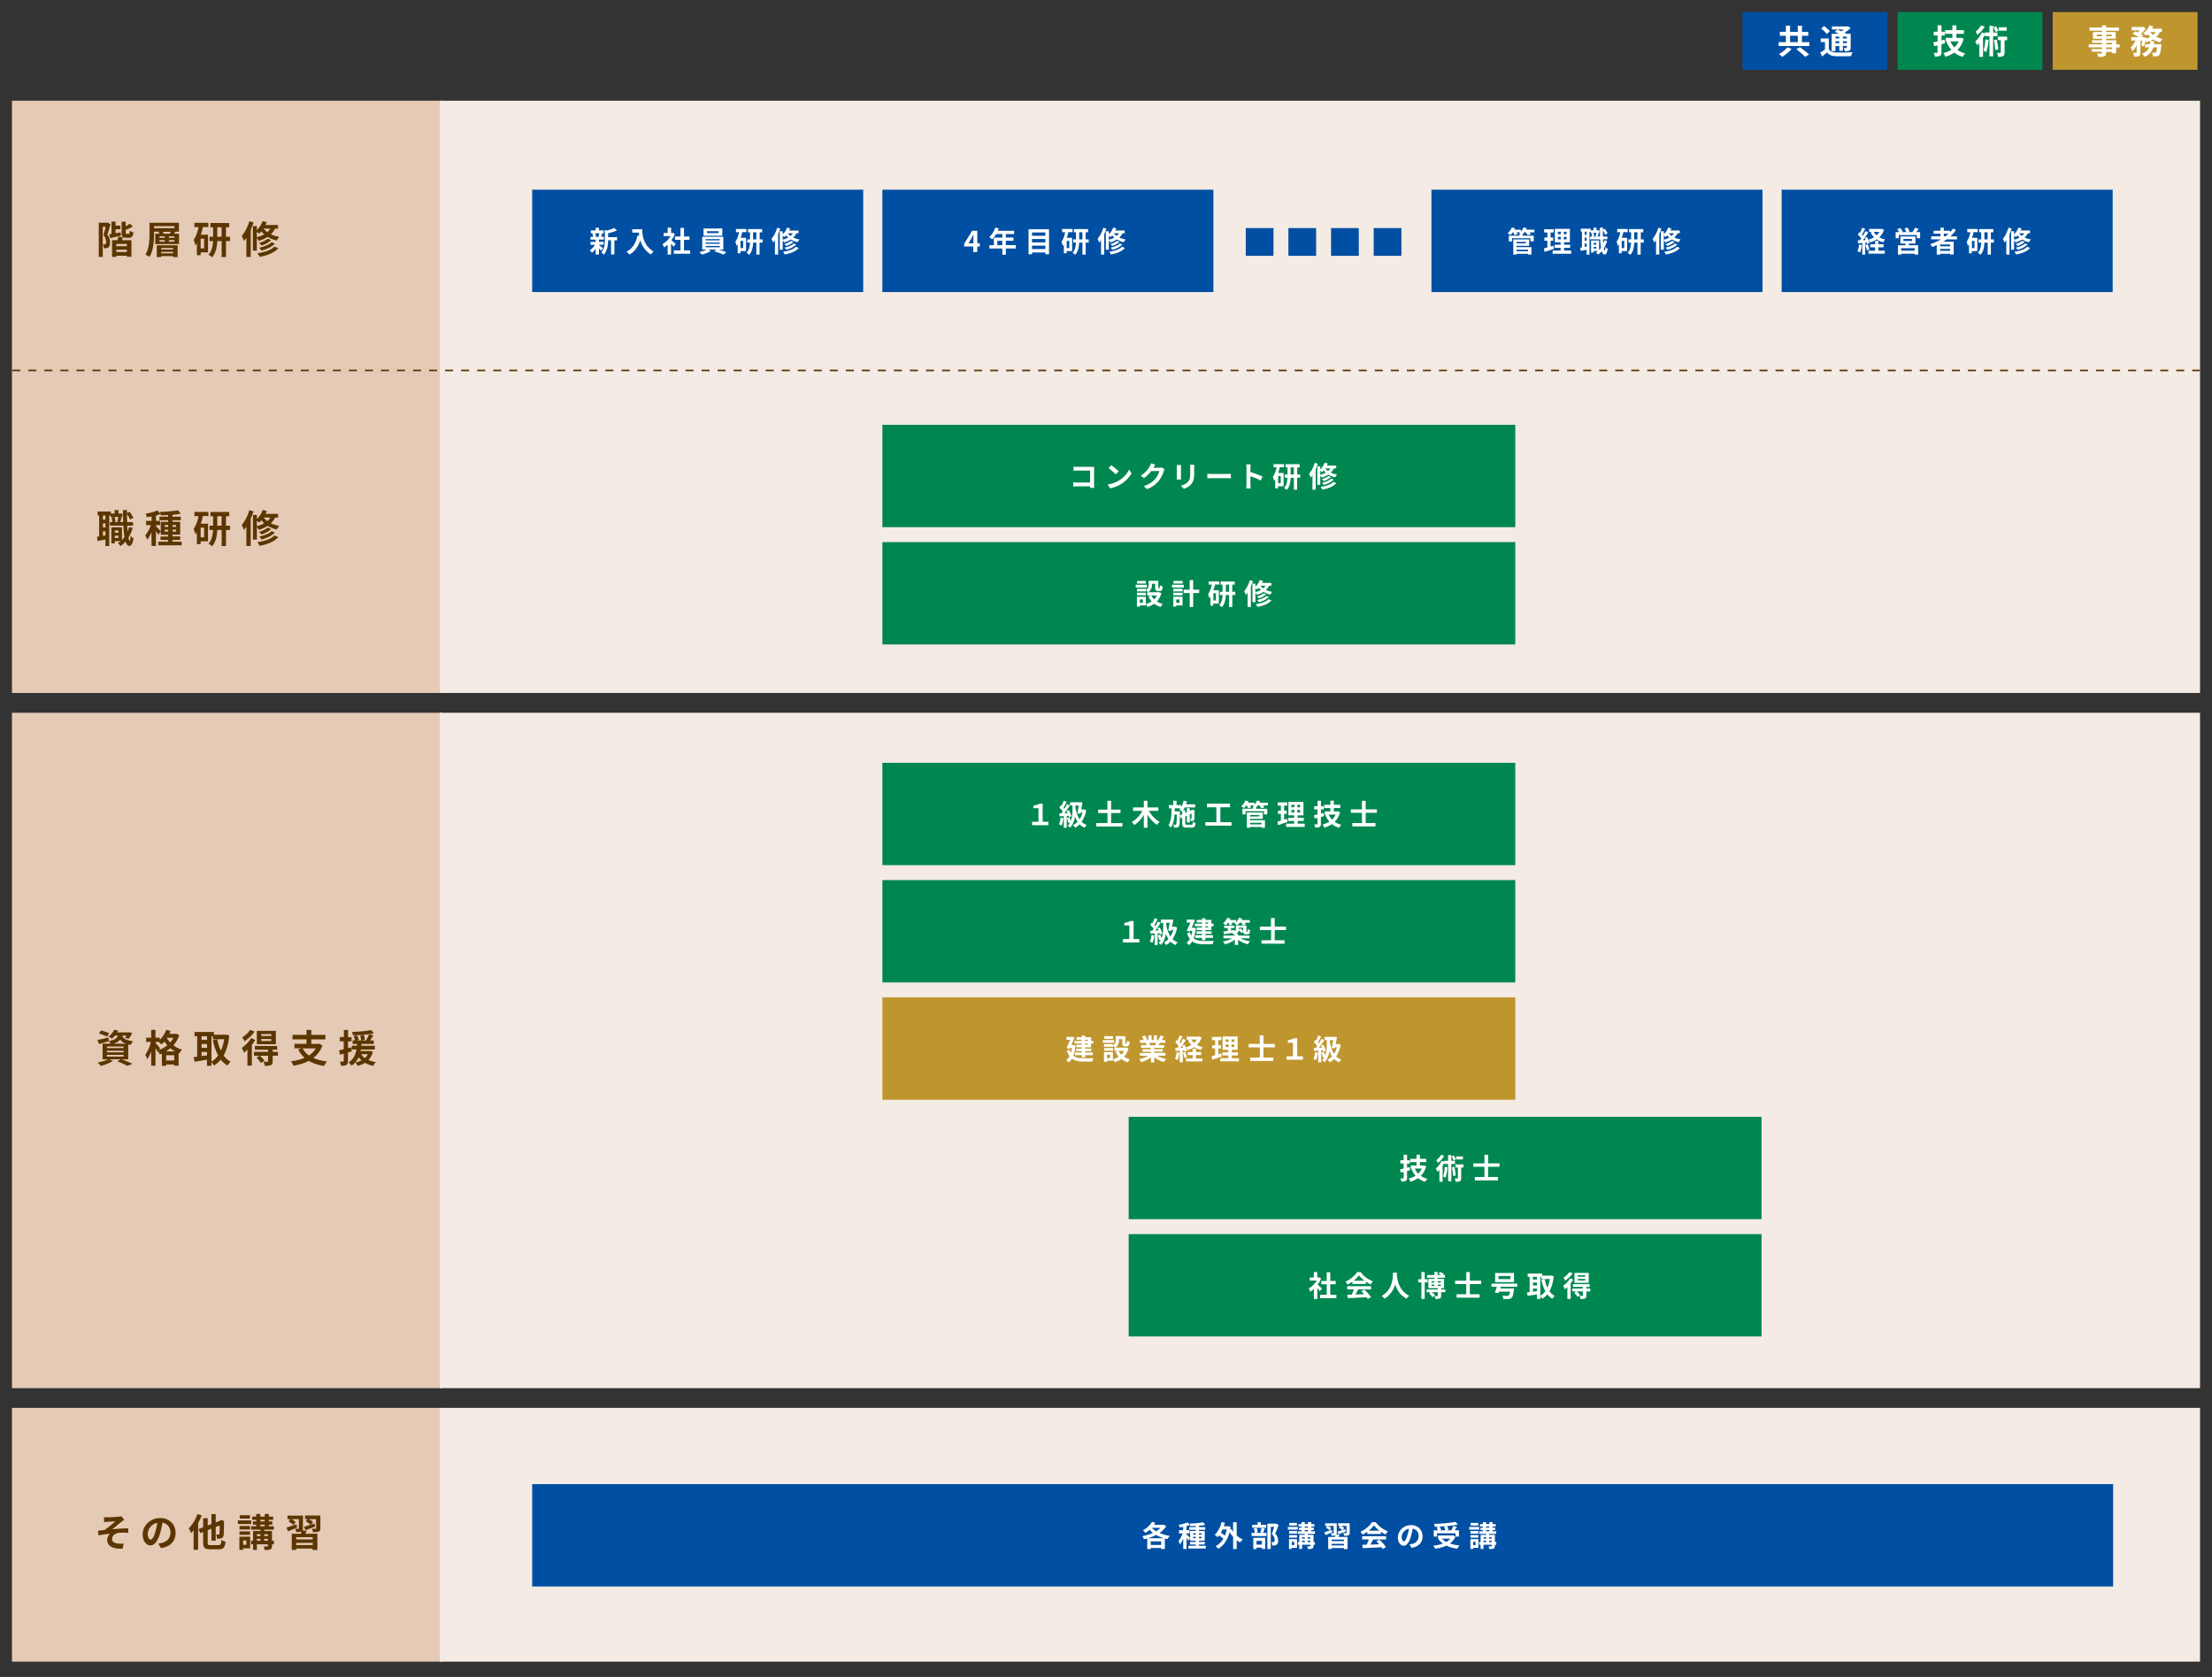 <svg id="レイヤー_1" data-name="レイヤー 1" xmlns="http://www.w3.org/2000/svg" viewBox="0 0 1380 1046"><rect x="0" y="0" width="1380" height="1046" fill="#333333" stroke="none"/><defs><style>.cls-1{fill:#e5cab6;}.cls-2{fill:#f4ebe4;}.cls-3{fill:#5b3600;}.cls-4{fill:none;stroke:#5b3600;stroke-miterlimit:10;stroke-dasharray:5;}.cls-5{fill:#004fa2;}.cls-6{fill:#fff;}.cls-7{fill:#008750;}.cls-8{fill:#bf962e;}</style></defs><rect class="cls-1" x="7.47" y="62.83" width="268.24" height="369.41"/><rect class="cls-2" x="274.38" y="62.83" width="1098.14" height="369.41" transform="translate(1646.91 495.07) rotate(180)"/><path class="cls-3" d="M69,139.89c-.62,2-1.39,4.63-2.06,6.5a7.45,7.45,0,0,1,1.7,4.85c0,1.51-.31,2.55-1,3.08a3.33,3.33,0,0,1-1.35.5,9.24,9.24,0,0,1-1.51,0,6.37,6.37,0,0,0-.62-2.42,4.36,4.36,0,0,0,1,0,1.07,1.07,0,0,0,.64-.17c.27-.19.39-.69.39-1.39a6.67,6.67,0,0,0-1.61-4.17c.46-1.52,1-3.6,1.32-5.24h-1.8v18.85H61.62V138.93h5.11l.41-.12Zm6.43,7.1-6.67,1.56-.65-2.35,1.44-.26v-7.73h2.57v2.52h3V143h-3v2.5l3.1-.6Zm.63,2.81H82v10.37H79.16v-.65h-6.6v.75H69.92V149.8h3.39a19.57,19.57,0,0,0,.48-2.23l2.9.5Zm3.09,2.38h-6.6v1.37h6.6Zm0,5v-1.46h-6.6v1.46Zm1.15-11.28c.46,0,.56-.29.63-2a6.54,6.54,0,0,0,2.28,1c-.29,2.67-.94,3.41-2.59,3.41H78.56c-2.18,0-2.69-.74-2.69-3.12v-6.91h2.57v2.88A13.79,13.79,0,0,0,81,139.48l1.85,1.87a26.47,26.47,0,0,1-4.42,2v1.75c0,.7.07.77.55.77Z"/><path class="cls-3" d="M111.63,144.52h-2.4l.29.07c-.36.41-.72.82-1,1.16h3.16v6.48H96.85v-6.48h2.69a5.69,5.69,0,0,0-.77-1.08l.43-.15H96.11v1.42c0,4.17-.36,10.39-2.88,14.3a13.92,13.92,0,0,0-2.52-1.46c2.37-3.65,2.56-9,2.56-12.84v-7h18.36Zm-15.52-2.16h12.67v-1.29H96.11ZM97.81,153h13v7.37h-2.87v-.63h-7.35v.63H97.81Zm1.68-4.71h3.31v-.91H99.49Zm0,2.43h3.31v-.94H99.49Zm1.08,4v.89h7.35v-.89Zm7.35,3.32v-.94h-7.35V158Zm-2.12-12.24c.29-.39.63-.82.89-1.23h-5.26a4.12,4.12,0,0,1,.72,1.23Zm3,1.58h-3.43v.91h3.43Zm0,2.4h-3.43v.94h3.43Z"/><path class="cls-3" d="M126.56,141.62a34.88,34.88,0,0,1-1.27,4.77h4.49v11.05h-4.59v1.75h-2.37v-7.47c-.31.46-.65.91-1,1.32a15.24,15.24,0,0,0-1-3.41,20,20,0,0,0,3-8h-2.54V139h8.71v2.59Zm.79,7.29h-2.16v6h2.16Zm16.13,1.44H141v10h-2.71v-10h-2.74c-.14,3.53-.84,7.54-3.31,10.16a11.16,11.16,0,0,0-2.16-1.66c2.07-2.23,2.67-5.57,2.81-8.5h-2.23v-2.68h2.28v-5.93h-1.66V139.1H143v2.64h-2v5.93h2.52Zm-5.23-2.68v-5.93h-2.69v5.93Z"/><path class="cls-3" d="M158.19,138.76c-.5,1.49-1.1,3.05-1.77,4.54v17h-2.71v-12a20.47,20.47,0,0,1-1.52,2,23.07,23.07,0,0,0-1.36-3.08,27.21,27.21,0,0,0,4.75-9.26Zm13.44,3.84a12.81,12.81,0,0,1-2.66,3.53,18.58,18.58,0,0,0,5.23,1.61,11.51,11.51,0,0,0-1.53,2.28,18.3,18.3,0,0,1-5.72-2.28,20.69,20.69,0,0,1-5.47,2.47,10.17,10.17,0,0,0-1.25-1.73v7.83h-2.47V141h2.47v2.54a14.49,14.49,0,0,0,3.6-5.59l2.6.6c-.24.6-.51,1.22-.8,1.8h7.8v2.3Zm-11.4,5.33a18.13,18.13,0,0,0,4.59-1.78,17,17,0,0,1-1.78-1.84,14.6,14.6,0,0,1-1.39,1.44,13.1,13.1,0,0,0-1.42-1.16Zm13.37,6.86c-2.49,2.93-6.74,4.54-11.64,5.43a10,10,0,0,0-1.44-2.26c4.42-.6,8.57-1.89,10.63-4.15Zm-4.44-5a15.55,15.55,0,0,1-6.09,3.36,7.27,7.27,0,0,0-1.52-1.63,14.39,14.39,0,0,0,5.52-2.6Zm2.31,2.16c-1.9,2.06-5.09,3.5-8.36,4.34a8.2,8.2,0,0,0-1.39-1.77c3-.63,6.12-1.83,7.71-3.41Zm-7-9.34a11.12,11.12,0,0,0,2.31,2.21,9.4,9.4,0,0,0,1.92-2.21Z"/><line class="cls-4" x1="7.69" y1="231.05" x2="1372.44" y2="231.05"/><path class="cls-3" d="M82.79,329.22a23.53,23.53,0,0,1-2.67,6.17c.22,1.15.48,1.8.77,1.83s.48-1.11.58-3a8.38,8.38,0,0,0,1.85,1.58c-.61,3.89-1.73,4.73-2.55,4.73-1.08,0-1.87-1-2.45-2.74a16.38,16.38,0,0,1-3.14,2.81,12.61,12.61,0,0,0-1.63-1.87,14.81,14.81,0,0,0,1.7-1.2h-3.6v1.39H69.47v-10h6.6v7.89a13.41,13.41,0,0,0,1.58-1.84,64.22,64.22,0,0,1-.65-7.11H68.58v-2.21h1.51a12.89,12.89,0,0,0-.53-2.85l1.39-.34H69.06v-.89h-.91v19H65.77v-4.1l-4.85,1-.48-2.62c.43,0,.91-.12,1.42-.22V321.54h-.94v-2.49h8.23v1.29h2.36v-2.16h2.42v2.16h2.45v2.09H74.31l1.64.31c-.36,1-.7,2.12-1,2.88h1.92c-.08-2.3-.12-4.8-.15-7.46h2.5V320l1.53-.82A16.2,16.2,0,0,1,83.15,323l-2,1.1a16.8,16.8,0,0,0-1.9-3.5c0,1.77,0,3.46.07,5.06H83v2.21h-3.6c0,1.27.12,2.45.21,3.53a22.05,22.05,0,0,0,.87-2.64Zm-17-7.68H64.19v2.6h1.58Zm0,4.9H64.19V329h1.58Zm0,7.51v-2.61H64.19v2.9Zm5.64-11.52a10.41,10.41,0,0,1,.62,2.93l-1.08.26h3.46l-1.25-.28a23.52,23.52,0,0,0,.63-2.91Zm.24,8.43v1.44h2.21v-1.44Zm2.21,4.72v-1.44H71.65v1.44Z"/><path class="cls-3" d="M113.32,337.89v2.25H98.79v-2.25h6.12v-1.08h-4.77v-2.16h4.77v-1.11h-4.6v-2.11l-1.59,2.16a20.74,20.74,0,0,0-1.44-2.42v9.36H94.52v-8.62a21.59,21.59,0,0,1-2.61,4.75A14.49,14.49,0,0,0,90.58,334a23.32,23.32,0,0,0,3.56-6.43h-3v-2.66h3.43v-2.79c-1,.19-2,.36-2.93.48a9.61,9.61,0,0,0-.79-2.18,35.16,35.16,0,0,0,7.44-2l1.9,2.18a24.07,24.07,0,0,1-2.86.91v3.39h2.57v2.66H97.28v.7c.63.52,2.5,2.47,3,3.09V325.5h4.6v-1h-5.4v-2.21h5.4v-1c-1.56.08-3.09.12-4.53.15a7.41,7.41,0,0,0-.63-2.14,82.45,82.45,0,0,0,11.38-1l1.63,2.13a45.17,45.17,0,0,1-5.11.65v1.2h5.16v2.21h-5.16v1h4.78v8h-4.78v1.11h4.78v2.16h-4.78v1.08Zm-10.54-9.22h2.13V327.5h-2.13Zm2.13,2.91v-1.23h-2.13v1.23Zm2.74-4.08v1.17h2.21V327.5Zm2.21,2.85h-2.21v1.23h2.21Z"/><path class="cls-3" d="M126.56,321.86a35.26,35.26,0,0,1-1.27,4.77h4.49v11h-4.59v1.75h-2.37V332c-.31.46-.65.91-1,1.32a15.24,15.24,0,0,0-1-3.41,20.06,20.06,0,0,0,3-8h-2.54v-2.6h8.71v2.6Zm.79,7.29h-2.16v6h2.16Zm16.13,1.44H141v10h-2.71v-10h-2.74c-.14,3.53-.84,7.54-3.31,10.16a11.16,11.16,0,0,0-2.16-1.66c2.07-2.23,2.67-5.57,2.81-8.5h-2.23V327.9h2.28V322h-1.66v-2.65H143V322h-2v5.92h2.52Zm-5.23-2.69V322h-2.69v5.92Z"/><path class="cls-3" d="M158.19,319c-.5,1.49-1.1,3.05-1.77,4.54v17h-2.71v-12a20.31,20.31,0,0,1-1.52,2,23.55,23.55,0,0,0-1.36-3.07,27.21,27.21,0,0,0,4.75-9.26Zm13.44,3.84a12.81,12.81,0,0,1-2.66,3.53A18.91,18.91,0,0,0,174.2,328a11,11,0,0,0-1.53,2.28A18.3,18.3,0,0,1,167,328a20.69,20.69,0,0,1-5.47,2.47,10.17,10.17,0,0,0-1.25-1.73v7.82h-2.47V321.18h2.47v2.55a14.6,14.6,0,0,0,3.6-5.6l2.6.61c-.24.59-.51,1.22-.8,1.8h7.8v2.3Zm-11.4,5.33a18.13,18.13,0,0,0,4.59-1.78,16.16,16.16,0,0,1-1.78-1.85,12.68,12.68,0,0,1-1.39,1.44,14.48,14.48,0,0,0-1.42-1.15ZM173.6,335c-2.49,2.93-6.74,4.54-11.64,5.43a10,10,0,0,0-1.44-2.26c4.42-.6,8.57-1.9,10.63-4.15Zm-4.44-5a15.55,15.55,0,0,1-6.09,3.36,7.53,7.53,0,0,0-1.52-1.64,14.24,14.24,0,0,0,5.52-2.59Zm2.31,2.16c-1.9,2.06-5.09,3.5-8.36,4.34a8.5,8.5,0,0,0-1.39-1.78c3-.62,6.12-1.82,7.71-3.4Zm-7-9.34a11.12,11.12,0,0,0,2.31,2.21,9.4,9.4,0,0,0,1.92-2.21Z"/><rect class="cls-5" x="332.01" y="118.32" width="206.51" height="63.85"/><path class="cls-6" d="M373.72,152.83c.65.45,2.14,1.64,2.55,2L375,156.33a18.41,18.41,0,0,0-1.31-1.41v3.84h-2.07v-3.62a13.06,13.06,0,0,1-2.29,2.54,7.68,7.68,0,0,0-1.39-1.51,11.8,11.8,0,0,0,3.24-3.48h-2.73v-1.8h3.17V149.5h-3.23v-1.76h1.66a8,8,0,0,0-.54-2l1.1-.25h-2v-1.75h3v-1.64h2.07v1.64h3v1.75h-1.86l1,.19c-.33.78-.62,1.5-.87,2h1.82v1.76h-3.13v1.39h3v1.8h-3Zm-2.49-7.32a6.88,6.88,0,0,1,.61,2l-.9.25h3.53l-1.18-.25a13.52,13.52,0,0,0,.66-2ZM385,149.88h-1.71v8.81h-2.07v-8.81h-1.83c0,2.68-.4,6.48-2.78,9a4.85,4.85,0,0,0-1.53-1.46c2.07-2.2,2.29-5.26,2.29-7.74v-6.25l1.26.36a21,21,0,0,0,4.57-1.58l1.71,1.56a28.73,28.73,0,0,1-5.52,1.66v2.52H385Z"/><path class="cls-6" d="M400.7,143c0,3.4.49,10,7.11,13.88a11.52,11.52,0,0,0-1.73,1.87,15.21,15.21,0,0,1-6.62-8.88c-1.35,4-3.51,7-6.65,8.9a17,17,0,0,0-2-1.75c3.75-1.89,5.89-5.36,6.88-10.1l1.1.2a18.28,18.28,0,0,1-.25-2h-4.11V143Z"/><path class="cls-6" d="M420.25,153.9a23.91,23.91,0,0,0-1.61-1.89v6.78h-2.12v-6.21a15.07,15.07,0,0,1-2.23,1.73,8.55,8.55,0,0,0-1-2,13.64,13.64,0,0,0,5-5.05H414v-1.92h2.56V142h2.12v3.31h.82l.37-.09L421,146a17.38,17.38,0,0,1-2.12,3.85c.86.71,2.25,1.95,2.62,2.31Zm10.31,2.28v2.09H420.37v-2.09h4.16v-6.59h-3.42v-2.07h3.42v-5.38h2.2v5.38h3.4v2.07h-3.4v6.59Z"/><path class="cls-6" d="M448.42,155.68c1.67.5,3.51,1.15,4.75,1.64l-1.89,1.51a47.44,47.44,0,0,0-5.78-2.09l1.5-1.06h-4.88l1.37.95a23.89,23.89,0,0,1-5.59,2.16,18.31,18.31,0,0,0-1.62-1.53,21.89,21.89,0,0,0,4.61-1.58H438.1v-8h13.16v8Zm2.21-8.64H438.91v-4.5h11.72Zm-10.4,2.9h8.82v-.78h-8.82Zm0,2.12h8.82v-.77h-8.82Zm0,2.16h8.82v-.79h-8.82Zm8.12-10h-7.28v1.17h7.28Z"/><path class="cls-6" d="M463.07,144.77a27.37,27.37,0,0,1-1,3.58h3.37v8.28H462V158h-1.78v-5.6c-.23.34-.49.68-.74,1a11.61,11.61,0,0,0-.72-2.56,15.08,15.08,0,0,0,2.29-6h-1.91v-2h6.53v2Zm.59,5.47H462v4.5h1.62Zm12.1,1.08h-1.89v7.49h-2v-7.49h-2c-.11,2.65-.64,5.66-2.49,7.62a8.37,8.37,0,0,0-1.62-1.24c1.55-1.68,2-4.18,2.11-6.38h-1.68v-2h1.71v-4.44h-1.24v-2h8.82v2h-1.53v4.44h1.89Zm-3.92-2v-4.44h-2v4.44Z"/><path class="cls-6" d="M486.79,142.62c-.37,1.12-.83,2.29-1.33,3.41v12.75h-2v-9a15.05,15.05,0,0,1-1.14,1.52,16.85,16.85,0,0,0-1-2.31,20.32,20.32,0,0,0,3.56-6.95Zm10.09,2.89a9.94,9.94,0,0,1-2,2.64,14.11,14.11,0,0,0,3.92,1.21,8.82,8.82,0,0,0-1.15,1.71,13.4,13.4,0,0,1-4.28-1.71,15.71,15.71,0,0,1-4.11,1.85,7.78,7.78,0,0,0-.94-1.29v5.87h-1.85V144.26h1.85v1.91A11,11,0,0,0,491,142l1.94.45c-.18.45-.38.91-.59,1.35h5.85v1.73Zm-8.56,4a13.39,13.39,0,0,0,3.44-1.33,12.28,12.28,0,0,1-1.33-1.39,8.9,8.9,0,0,1-1,1.08,11.67,11.67,0,0,0-1.07-.86Zm10,5.15c-1.87,2.2-5.06,3.41-8.73,4.07a7.2,7.2,0,0,0-1.08-1.69c3.31-.45,6.43-1.42,8-3.12ZM495,150.89a11.67,11.67,0,0,1-4.57,2.52,5.23,5.23,0,0,0-1.14-1.22,11,11,0,0,0,4.15-1.95Zm1.73,1.62a13.1,13.1,0,0,1-6.27,3.26,6.15,6.15,0,0,0-1-1.33c2.25-.47,4.59-1.37,5.78-2.56Zm-5.28-7a8.83,8.83,0,0,0,1.73,1.65,6.66,6.66,0,0,0,1.44-1.65Z"/><rect class="cls-5" x="550.49" y="118.32" width="206.51" height="63.85"/><path class="cls-6" d="M611.25,153.77h-1.58v3.46H607.2v-3.46h-5.67V152l5-8.07h3.17v7.85h1.58Zm-4-2V149c0-.78.07-2,.11-2.76h-.07c-.33.7-.69,1.44-1.07,2.16l-2.07,3.31Z"/><path class="cls-6" d="M633.68,155h-6.16v3.85h-2.21V155h-8.1v-2.05h2.84v-4.72h5.26V146h-3.85A16.2,16.2,0,0,1,619,149.3a17.94,17.94,0,0,0-1.86-1.38,13.83,13.83,0,0,0,3.78-6l2.18.56a11.7,11.7,0,0,1-.59,1.48h10.17V146h-5.17v2.16h4.76v2h-4.76v2.74h6.16Zm-8.37-2.05v-2.74h-3.12v2.74Z"/><path class="cls-6" d="M654.45,143V158.6h-2.27v-1.12h-8.33v1.12h-2.16V143ZM643.85,145v2.07h8.33V145Zm0,4.08v2.13h8.33v-2.13Zm8.33,6.27v-2.12h-8.33v2.12Z"/><path class="cls-6" d="M666.51,144.77a25.88,25.88,0,0,1-1,3.58h3.37v8.28h-3.44V158H663.7v-5.6c-.23.34-.49.68-.74,1a11.61,11.61,0,0,0-.72-2.56,15.08,15.08,0,0,0,2.29-6h-1.91v-2h6.54v2Zm.59,5.47h-1.62v4.5h1.62Zm12.1,1.08h-1.89v7.49h-2v-7.49h-2.06c-.1,2.65-.63,5.66-2.48,7.62a8.37,8.37,0,0,0-1.62-1.24c1.55-1.68,2-4.18,2.11-6.38h-1.68v-2h1.71v-4.44H670v-2h8.82v2h-1.53v4.44h1.89Zm-3.92-2v-4.44h-2v4.44Z"/><path class="cls-6" d="M690.23,142.62c-.37,1.12-.83,2.29-1.33,3.41v12.75h-2v-9a15.05,15.05,0,0,1-1.14,1.52,16.85,16.85,0,0,0-1-2.31,20.32,20.32,0,0,0,3.56-6.95Zm10.09,2.89a9.94,9.94,0,0,1-2,2.64,14.11,14.11,0,0,0,3.92,1.21,8.82,8.82,0,0,0-1.15,1.71,13.56,13.56,0,0,1-4.29-1.71,15.49,15.49,0,0,1-4.1,1.85,7.78,7.78,0,0,0-.94-1.29v5.87h-1.85V144.26h1.85v1.91a10.9,10.9,0,0,0,2.7-4.19l1.95.45c-.18.45-.38.91-.6,1.35h5.86v1.73Zm-8.56,4a13.39,13.39,0,0,0,3.44-1.33,12.28,12.28,0,0,1-1.33-1.39,9.73,9.73,0,0,1-1,1.08,11.67,11.67,0,0,0-1.07-.86Zm10,5.15c-1.87,2.2-5.06,3.41-8.73,4.07A7.54,7.54,0,0,0,692,157c3.31-.45,6.43-1.42,8-3.12Zm-3.33-3.76a11.67,11.67,0,0,1-4.57,2.52,5.23,5.23,0,0,0-1.14-1.22,10.85,10.85,0,0,0,4.14-1.95Zm1.73,1.62a13.1,13.1,0,0,1-6.27,3.26,6.15,6.15,0,0,0-1-1.33c2.25-.47,4.59-1.37,5.78-2.56Zm-5.28-7a8.83,8.83,0,0,0,1.73,1.65,6.66,6.66,0,0,0,1.44-1.65Z"/><rect class="cls-5" x="893.05" y="118.32" width="206.51" height="63.85"/><path class="cls-6" d="M957.29,144.91h-3a8.56,8.56,0,0,1,.76,1.21l-2,.56a11.09,11.09,0,0,0-1.08-1.77h-1a8.94,8.94,0,0,1-1,1.1v1h6.9v3.57h-2.09v-2H943.32v2h-2V147h6.63v-1.26h.79c-.32-.18-.66-.34-.9-.45a5.07,5.07,0,0,0,.45-.36h-2.1a10,10,0,0,1,.59,1.19l-1.93.54a10.29,10.29,0,0,0-.81-1.73h-.3a14,14,0,0,1-1.44,1.73,11.24,11.24,0,0,0-1.75-1.15,9.68,9.68,0,0,0,2.65-3.66l2,.54c-.12.29-.27.58-.41.87h4v1.2a8.2,8.2,0,0,0,1.71-2.61l2,.49c-.12.3-.27.61-.43.92h5.22Zm-11.14,9.26h9.25v4.64h-2.12v-.48h-7.13v.48h-2.06v-9.49H954v4h-7.88Zm0-3.3v.94h5.76v-.94Zm0,4.86v1h7.13v-1Z"/><path class="cls-6" d="M969.51,155.19c-2,.7-4.14,1.39-5.87,1.95l-.48-2.18q.95-.24,2.19-.6v-4.23h-1.82v-2h1.82V145h-2v-2h5.94v2h-1.92v3.17H969v2h-1.62v3.6c.59-.18,1.19-.36,1.76-.55Zm10.7,1.1v2H968.63v-2h5v-1.71h-3.73v-1.93h3.73v-1.54H970v-8.38h9.4v8.38h-3.62v1.54h3.81v1.93h-3.81v1.71Zm-8.29-10.24h1.86v-1.5h-1.86Zm0,3.24h1.86v-1.55h-1.86Zm5.44-4.74h-1.78v1.5h1.78Zm0,3.19h-1.78v1.55h1.78Z"/><path class="cls-6" d="M1002.62,150.29a18,18,0,0,1-2,4.63c.16.87.36,1.35.57,1.37s.36-.83.44-2.25a6.36,6.36,0,0,0,1.38,1.19c-.45,2.92-1.29,3.55-1.91,3.55-.81,0-1.4-.74-1.83-2.06a12.39,12.39,0,0,1-2.36,2.11,9.79,9.79,0,0,0-1.23-1.4,10.84,10.84,0,0,0,1.28-.9h-2.7v1h-1.64V150h5V156a10.56,10.56,0,0,0,1.18-1.39,48.87,48.87,0,0,1-.48-5.33H992v-1.66h1.13a9.71,9.71,0,0,0-.39-2.14l1-.25h-1.42v-.67h-.69v14.26h-1.78v-3.08c-1.28.28-2.56.54-3.64.76l-.36-2c.33,0,.69-.09,1.07-.16v-9.82h-.71v-1.87h6.18v1h1.76V142H996v1.62h1.84v1.57h-1.55l1.22.23c-.27.78-.52,1.59-.72,2.16h1.45c-.06-1.72-.09-3.6-.11-5.59H1000v1.34l1.15-.61a12.35,12.35,0,0,1,1.77,2.87l-1.5.82a12.53,12.53,0,0,0-1.42-2.63c0,1.34,0,2.6,0,3.8h2.78v1.66h-2.7c0,1,.09,1.84.16,2.65a17.65,17.65,0,0,0,.65-2Zm-12.77-5.76h-1.19v1.95h1.19Zm0,3.68h-1.19v1.94h1.19Zm0,5.63v-2h-1.19v2.18Zm4.23-8.64a8.13,8.13,0,0,1,.47,2.2l-.81.19h2.59l-.93-.21a17.2,17.2,0,0,0,.46-2.18Zm.18,6.32v1.08h1.66v-1.08Zm1.66,3.55V154h-1.66v1.08Z"/><path class="cls-6" d="M1012.76,144.77a25.85,25.85,0,0,1-1,3.58h3.37v8.28h-3.44V158H1010v-5.6c-.24.34-.49.68-.74,1a11.61,11.61,0,0,0-.72-2.56,15.08,15.08,0,0,0,2.28-6h-1.9v-2h6.53v2Zm.6,5.47h-1.62v4.5h1.62Zm12.1,1.08h-1.89v7.49h-2v-7.49h-2c-.11,2.65-.63,5.66-2.48,7.62a8.68,8.68,0,0,0-1.62-1.24c1.54-1.68,2-4.18,2.1-6.38h-1.67v-2h1.71v-4.44h-1.24v-2h8.82v2h-1.53v4.44h1.89Zm-3.93-2v-4.44h-2v4.44Z"/><path class="cls-6" d="M1036.49,142.62c-.38,1.12-.83,2.29-1.33,3.41v12.75h-2v-9a16.66,16.66,0,0,1-1.13,1.52,17,17,0,0,0-1-2.31,20.51,20.51,0,0,0,3.57-6.95Zm10.08,2.89a9.54,9.54,0,0,1-2,2.64,14.18,14.18,0,0,0,3.93,1.21,8.39,8.39,0,0,0-1.15,1.71,13.56,13.56,0,0,1-4.29-1.71,15.64,15.64,0,0,1-4.1,1.85,8.4,8.4,0,0,0-.94-1.29v5.87h-1.85V144.26H1038v1.91a11,11,0,0,0,2.7-4.19l2,.45c-.18.45-.38.91-.6,1.35h5.85v1.73Zm-8.55,4a13.39,13.39,0,0,0,3.44-1.33,11.46,11.46,0,0,1-1.33-1.39,9.8,9.8,0,0,1-1.05,1.08A10.19,10.19,0,0,0,1038,147Zm10,5.15c-1.87,2.2-5.06,3.41-8.73,4.07a7.91,7.91,0,0,0-1.08-1.69c3.31-.45,6.42-1.42,8-3.12Zm-3.33-3.76a11.71,11.71,0,0,1-4.58,2.52,5.4,5.4,0,0,0-1.13-1.22,10.85,10.85,0,0,0,4.14-1.95Zm1.73,1.62a13.15,13.15,0,0,1-6.27,3.26,6.48,6.48,0,0,0-1-1.33c2.25-.47,4.59-1.37,5.78-2.56Zm-5.28-7a8.56,8.56,0,0,0,1.73,1.65,6.87,6.87,0,0,0,1.44-1.65Z"/><rect class="cls-5" x="1111.52" y="118.32" width="206.51" height="63.85"/><path class="cls-6" d="M1161.53,152.82a16.68,16.68,0,0,1-1.08,4.64,10.78,10.78,0,0,0-1.64-.77,13.13,13.13,0,0,0,1-4.18Zm13.85-9.46a11.49,11.49,0,0,1-2.94,4.67,12.64,12.64,0,0,0,3.69,1.36,9,9,0,0,0-1.31,1.73,12.83,12.83,0,0,1-4-1.8,15.84,15.84,0,0,1-4.1,1.89,8.54,8.54,0,0,0-1.14-1.72,10.83,10.83,0,0,1,.74,2.12l-1.51.68c-.06-.27-.13-.57-.24-.91l-.91.07v7.36h-1.86v-7.24l-2.61.17-.18-1.86,1.3,0c.27-.34.55-.74.84-1.16a17.54,17.54,0,0,0-2.12-2.44l1-1.46.42.36a22.72,22.72,0,0,0,1.31-3.13l1.86.68c-.65,1.22-1.37,2.61-2,3.62.23.25.43.5.61.72a32.93,32.93,0,0,0,1.61-2.92l1.74.81c-1,1.57-2.23,3.39-3.36,4.84l1.72-.07a12.9,12.9,0,0,0-.63-1.29l1.43-.6c.28.51.57,1.08.82,1.66a13.67,13.67,0,0,0,3.59-1.5A11.49,11.49,0,0,1,1167,145l1.16-.38h-2.06V142.8h7.46l.37-.09Zm-10.2,9a19.88,19.88,0,0,1,1.12,3.24l-1.58.57a21.87,21.87,0,0,0-1-3.35Zm6.74,4h3.94v1.87h-10.17v-1.87h4.12v-2.11h-3.06v-1.89h3.06v-2.14h2.11v2.14h3.2v1.89h-3.2ZM1169,144.64a8.39,8.39,0,0,0,1.73,2.14,9.26,9.26,0,0,0,1.77-2.14Z"/><path class="cls-6" d="M1197.91,144.77v3.83h-2.07v-2h-11.25v2h-1.95v-3.83h2.18a14.42,14.42,0,0,0-1.19-1.77l1.86-.79a12,12,0,0,1,1.6,2.31l-.58.25h2.78a15.94,15.94,0,0,0-1.17-2.22l1.87-.63a12,12,0,0,1,1.37,2.38l-1.26.47h3a13.74,13.74,0,0,0,1.6-2.72l2.31.72c-.53.68-1.07,1.4-1.57,2Zm-6.79,7.11a11.39,11.39,0,0,1-.46,1.1h6v5.85h-2.13v-.59h-8.44v.59h-2V153h4.52c.09-.36.2-.74.27-1.1h-3.28v-4.41h9.4v4.41Zm3.37,2.93h-8.44v1.57h8.44Zm-7-4.5h5.35v-1.26h-5.35Z"/><path class="cls-6" d="M1214.43,149.3c-.7.51-1.38,1-2.12,1.45h6.53v8h-2.23v-.47h-6.19v.54h-2.14v-5.89c-.9.4-1.84.8-2.76,1.14a12.42,12.42,0,0,0-1.31-1.77,31.47,31.47,0,0,0,6.69-3h-6.12v-1.89h5.78v-1.63h-4.23v-1.86h4.23V142h2.13v1.94h3.9v.88a20.84,20.84,0,0,0,1.86-2.28l1.83.93a25.52,25.52,0,0,1-3.54,4h4.18v1.89Zm2.18,3.19h-6.19v1.15h6.19Zm0,4v-1.23h-6.19v1.23Zm-3.92-9.08h1c.68-.52,1.33-1.06,1.94-1.63h-2.93Z"/><path class="cls-6" d="M1231.24,144.77a27.34,27.34,0,0,1-1,3.58h3.37v8.28h-3.44V158h-1.79v-5.6c-.23.34-.48.68-.73,1a12.81,12.81,0,0,0-.72-2.56,15.23,15.23,0,0,0,2.28-6h-1.91v-2h6.54v2Zm.6,5.47h-1.62v4.5h1.62Zm12.1,1.08h-1.89v7.49h-2v-7.49h-2c-.11,2.65-.63,5.66-2.49,7.62a8.37,8.37,0,0,0-1.62-1.24c1.55-1.68,2-4.18,2.11-6.38h-1.67v-2H1236v-4.44h-1.25v-2h8.83v2h-1.53v4.44h1.89Zm-3.93-2v-4.44h-2v4.44Z"/><path class="cls-6" d="M1255,142.62c-.38,1.12-.83,2.29-1.33,3.41v12.75h-2v-9a16.66,16.66,0,0,1-1.13,1.52,17,17,0,0,0-1-2.31A20.32,20.32,0,0,0,1253,142Zm10.08,2.89a9.74,9.74,0,0,1-2,2.64,14.18,14.18,0,0,0,3.93,1.21,8.39,8.39,0,0,0-1.15,1.71,13.56,13.56,0,0,1-4.29-1.71,15.56,15.56,0,0,1-4.11,1.85,7.65,7.65,0,0,0-.93-1.29v5.87h-1.86V144.26h1.86v1.91a11,11,0,0,0,2.7-4.19l1.94.45c-.18.45-.37.91-.59,1.35h5.85v1.73Zm-8.55,4a13.39,13.39,0,0,0,3.44-1.33,11.57,11.57,0,0,1-1.34-1.39,8.9,8.9,0,0,1-1,1.08,11.38,11.38,0,0,0-1.06-.86Zm10,5.15c-1.88,2.2-5.06,3.41-8.74,4.07a7.2,7.2,0,0,0-1.08-1.69c3.32-.45,6.43-1.42,8-3.12Zm-3.33-3.76a11.71,11.71,0,0,1-4.58,2.52,5.4,5.4,0,0,0-1.13-1.22,10.85,10.85,0,0,0,4.14-1.95Zm1.72,1.62a13.06,13.06,0,0,1-6.26,3.26,6.53,6.53,0,0,0-1.05-1.33c2.26-.47,4.6-1.37,5.78-2.56Zm-5.27-7a8.56,8.56,0,0,0,1.73,1.65,7.09,7.09,0,0,0,1.44-1.65Z"/><rect class="cls-7" x="550.5" y="264.97" width="394.84" height="63.85"/><path class="cls-6" d="M680.08,304.28c0-.29,0-.6,0-.94h-8.21c-.7,0-1.73.06-2.32.11v-2.57c.63.05,1.44.1,2.25.1h8.3v-7.45H672c-.76,0-1.73,0-2.24.07v-2.5c.67.07,1.61.11,2.24.11h9.05c.53,0,1.28,0,1.59,0,0,.41-.06,1.13-.06,1.66v9.32c0,.63,0,1.59.08,2.13Z"/><path class="cls-6" d="M697.92,299.83a17.14,17.14,0,0,0,6.56-7l1.4,2.54a19.17,19.17,0,0,1-6.66,6.66,19.63,19.63,0,0,1-6.68,2.54L691,302.19A18.51,18.51,0,0,0,697.92,299.83Zm0-5.83-1.84,1.89a36.53,36.53,0,0,0-4.5-3.89l1.7-1.8A36.94,36.94,0,0,1,697.92,294Z"/><path class="cls-6" d="M726.54,292.68A7.83,7.83,0,0,0,726,294a18.8,18.8,0,0,1-3.13,6,16.94,16.94,0,0,1-7.28,5.08l-2.12-1.91a14.27,14.27,0,0,0,7.25-4.45,12.71,12.71,0,0,0,2.56-4.91h-5.06a20.51,20.51,0,0,1-4.54,4.36l-2-1.5a15.9,15.9,0,0,0,5.62-5.8,9.18,9.18,0,0,0,.81-1.89l2.62.87c-.43.63-.88,1.44-1.09,1.83l-.06.09h3.62a6.09,6.09,0,0,0,1.57-.21Z"/><path class="cls-6" d="M736.78,290.07c0,.4,0,.79,0,1.37v6.09c0,.45,0,1.15,0,1.56h-2.66c0-.34.09-1,.09-1.58v-6.07a13.38,13.38,0,0,0-.07-1.37Zm8.3-.16c0,.51-.07,1.08-.07,1.8v3.57c0,3.87-.76,5.52-2.09,7a10.48,10.48,0,0,1-4.37,2.61l-1.89-2a8.41,8.41,0,0,0,4.41-2.27c1.22-1.35,1.46-2.7,1.46-5.51v-3.42a13,13,0,0,0-.11-1.8Z"/><path class="cls-6" d="M753.22,295.55c.64.05,2,.1,2.9.1h9.66c.83,0,1.64-.07,2.11-.1v2.82c-.43,0-1.35-.09-2.11-.09h-9.66c-1,0-2.24,0-2.9.09Z"/><path class="cls-6" d="M786.61,299.74a50.81,50.81,0,0,0-6.5-2.68v5.09c0,.53.09,1.79.16,2.51h-2.81a19,19,0,0,0,.18-2.51V291.82a12.18,12.18,0,0,0-.18-2.18h2.81a20.06,20.06,0,0,0-.16,2.18v2.65a58.94,58.94,0,0,1,7.53,2.79Z"/><path class="cls-6" d="M798.42,291.42a27.52,27.52,0,0,1-1,3.59h3.37v8.28h-3.44v1.31h-1.78V299c-.24.35-.49.69-.74,1a11.68,11.68,0,0,0-.72-2.55,15.12,15.12,0,0,0,2.28-6h-1.9v-1.94h6.53v1.94Zm.59,5.48h-1.62v4.5H799Zm12.1,1.08h-1.89v7.49h-2V298h-2c-.11,2.64-.63,5.65-2.48,7.61a8.68,8.68,0,0,0-1.62-1.24c1.54-1.67,2-4.18,2.1-6.37h-1.67v-2h1.71v-4.45h-1.24v-2h8.82v2h-1.53V296h1.89Zm-3.93-2v-4.45h-2V296Z"/><path class="cls-6" d="M822.14,289.28c-.38,1.12-.83,2.29-1.33,3.4v12.75h-2v-9a15.22,15.22,0,0,1-1.13,1.51,16.86,16.86,0,0,0-1-2.3,20.7,20.7,0,0,0,3.57-6.95Zm10.08,2.88a9.59,9.59,0,0,1-2,2.65,14,14,0,0,0,3.93,1.2,8.68,8.68,0,0,0-1.15,1.71,13.56,13.56,0,0,1-4.29-1.71,15.34,15.34,0,0,1-4.1,1.86,8.43,8.43,0,0,0-.94-1.3v5.87h-1.85V290.92h1.85v1.91a11,11,0,0,0,2.7-4.2l2,.45c-.18.45-.38.92-.6,1.35h5.85v1.73Zm-8.55,4a14.16,14.16,0,0,0,3.44-1.33,11.46,11.46,0,0,1-1.33-1.39,9.8,9.8,0,0,1-1,1.08,9,9,0,0,0-1.06-.86Zm10,5.15c-1.87,2.19-5.06,3.4-8.73,4.07a8,8,0,0,0-1.08-1.7c3.31-.45,6.42-1.42,8-3.11Zm-3.33-3.77a11.6,11.6,0,0,1-4.58,2.53,5.66,5.66,0,0,0-1.13-1.23,10.7,10.7,0,0,0,4.14-1.94Zm1.73,1.63a13.22,13.22,0,0,1-6.27,3.25,6.4,6.4,0,0,0-1-1.33,12.47,12.47,0,0,0,5.78-2.55Zm-5.28-7a8.6,8.6,0,0,0,1.73,1.66,7.11,7.11,0,0,0,1.44-1.66Z"/><rect class="cls-8" x="1280.62" y="7.54" width="90.35" height="36"/><path class="cls-6" d="M1322.42,29.58h-2.19v3.66h-2.54v-.86h-3.77V33c0,1.24-.3,1.74-1.12,2.1a11.15,11.15,0,0,1-3.71.36,8.12,8.12,0,0,0-.82-2c1,0,2.24,0,2.58,0s.53-.14.53-.52v-.65H1305V30.57h6.39v-1h-8.32V27.67h8.32v-.9h-6.22V25.09h6.22v-.92h-5.7V20h5.7v-.86h-7.84v-2h7.84V15.81h2.54v1.37h8v2h-8V20h6v4.16h-6v.92h6.31v2.58h2.19Zm-11-7v-1h-3.3v1Zm2.54-1v1h3.4v-1Zm0,6.08h3.77v-.9h-3.77Zm3.77,1.91h-3.77v1h3.77Z"/><path class="cls-6" d="M1347.45,20a10.51,10.51,0,0,1-2.1,3.07,16.62,16.62,0,0,0,3.86,1.23,10.09,10.09,0,0,0-1.57,2.13,15,15,0,0,1-4.28-1.81,16.63,16.63,0,0,1-4.29,1.76,7.62,7.62,0,0,0-.58-.88,26.83,26.83,0,0,1-1,3.51l-1.68-.78a28.21,28.21,0,0,0,.67-2.9h-1.11v7.39c0,1.14-.17,1.81-.91,2.19a6.17,6.17,0,0,1-3,.44,8.36,8.36,0,0,0-.71-2.37c.78,0,1.62,0,1.89,0s.33-.07.33-.32V28.18a12.57,12.57,0,0,1-2.62,3.88,14.62,14.62,0,0,0-1.13-2.41,13.36,13.36,0,0,0,3-4.33h-2.63V23.14h4.81a32,32,0,0,0-4.05-2l1.57-1.59c.51.19,1.1.42,1.66.67a12.65,12.65,0,0,0,1.32-1.32h-5v-2.1h6.78l.38-.09,1.59,1a15.41,15.41,0,0,1-3.06,3.46,12.26,12.26,0,0,1,1.53.93l-1,1.07h1l.33-.11,1.52.51-.09.48a12.85,12.85,0,0,0,2.56-1,12.52,12.52,0,0,1-1.49-1.75c-.31.34-.63.63-.94.91a17.93,17.93,0,0,0-2-1.41,12.56,12.56,0,0,0,4-5l2.33.63a12.18,12.18,0,0,1-.78,1.47h6.2V20Zm1,7.52s0,.65-.09.94c-.33,3.63-.71,5.25-1.32,5.92a2.3,2.3,0,0,1-1.53.74,16.86,16.86,0,0,1-2.35,0,5.55,5.55,0,0,0-.68-2.31c.76.08,1.47.1,1.81.1a.85.85,0,0,0,.67-.23c.3-.27.57-1.17.8-3.13h-2.44a8.37,8.37,0,0,1-5.52,5.84,6.84,6.84,0,0,0-1.45-1.93,6.72,6.72,0,0,0,4.39-3.91h-2.54V27.51h3.07c.1-.61.16-1.22.21-1.87H1344c-.06.63-.12,1.26-.2,1.87ZM1341.55,20a8.13,8.13,0,0,0,1.74,1.78,6.34,6.34,0,0,0,1.39-1.78Z"/><rect class="cls-7" x="1183.85" y="7.54" width="90.35" height="36"/><path class="cls-6" d="M1213.47,27c-.73.21-1.49.42-2.25.61v5c0,1.22-.23,1.81-.94,2.21a7.09,7.09,0,0,1-3.17.44,11.4,11.4,0,0,0-.71-2.27c.81,0,1.68,0,1.95,0s.4-.11.4-.42V28.3l-2,.51-.65-2.37c.78-.15,1.68-.36,2.69-.61V22.11h-2.42V19.8h2.42v-4h2.47v4h2.06v2.31h-2.06v3.11l1.94-.48Zm11.63-2.83a15.37,15.37,0,0,1-3.9,7,14,14,0,0,0,4.85,2.12,10.7,10.7,0,0,0-1.6,2.16,15.15,15.15,0,0,1-5.23-2.64,19.31,19.31,0,0,1-5.52,2.58,10.35,10.35,0,0,0-1.34-2.27,16,16,0,0,0,5-2.06,16.6,16.6,0,0,1-3-5l.64-.19h-1.1V23.62h4.14V21.1h-4.52V18.79h4.52v-3h2.48v3h4.7V21.1h-4.7v2.52h2.52l.44-.1Zm-8.27,1.68a12.07,12.07,0,0,0,2.48,3.71,11.56,11.56,0,0,0,2.62-3.71Z"/><path class="cls-6" d="M1243.46,22.55V35.09h-2.31V22.55h-2.79v-.86c-.36.71-.78,1.45-1.22,2.14V35.42h-2.29v-8.5c-.44.48-.86.94-1.3,1.34a13.48,13.48,0,0,0-1.34-2.31,17.25,17.25,0,0,0,4.26-5.73l1.89.65v-.61h2.79V16.13h2.31v4.13h2.71v2.29Zm-5.23-5.92a20.87,20.87,0,0,1-4.49,5.08,15,15,0,0,0-1.28-1.87,14.57,14.57,0,0,0,3.52-4Zm2.33,8.23a26.3,26.3,0,0,1-1.47,7.75,19,19,0,0,0-1.68-1.16,21,21,0,0,0,1.16-6.88ZM1245,20a17.3,17.3,0,0,0-1.38-2.94l1.65-.69a16.13,16.13,0,0,1,1.43,2.85Zm.69,4.62a50.93,50.93,0,0,1,1,6.23l-1.93.38a46.36,46.36,0,0,0-.84-6.25Zm6.51.46h-1.61v7.64c0,1.18-.17,1.85-.91,2.25a6.87,6.87,0,0,1-3.15.44,8.86,8.86,0,0,0-.67-2.43c.86,0,1.74,0,2,0s.35-.07.35-.34v-7.6h-1.82V22.85h5.81Zm-.31-5.94h-5V17h5Z"/><rect class="cls-5" x="1087.08" y="7.54" width="90.35" height="36"/><path class="cls-6" d="M1128.77,26.29v2.43h-19.12V26.29h4.51v-4h-3.78V19.84h3.78V16h2.6v3.88h4.83V16h2.61v3.88h3.92v2.42h-3.92v4Zm-11,4.26a25.75,25.75,0,0,1-5.9,4.89,17.43,17.43,0,0,0-2.06-1.74,18.65,18.65,0,0,0,5.31-4.18Zm-1-4.26h4.83v-4h-4.83Zm6.16,3.17a63.24,63.24,0,0,1,5.71,4.51l-2.48,1.47a49.52,49.52,0,0,0-5.52-4.74Z"/><path class="cls-6" d="M1140.94,30.66c.81,1.4,2.26,2,4.41,2.07,2.49.11,7.47.05,10.35-.18a9.73,9.73,0,0,0-.78,2.43c-2.58.13-7,.17-9.6.06s-4.17-.71-5.43-2.33c-1,.82-2,1.64-3.13,2.52l-1.16-2.5a26.05,26.05,0,0,0,2.94-1.91V26.25h-2.66V24h5.06Zm-1.24-9.39a16.86,16.86,0,0,0-3.51-3.42l1.72-1.6a18.06,18.06,0,0,1,3.66,3.24Zm5.37,10.6h-2.35V21.06h4.7c-.94-.44-2-.86-2.81-1.2l1.62-1.34c.73.27,1.61.61,2.48,1,.58-.34,1.15-.74,1.67-1.12h-7.47V16.5h9.64l.48-.12,1.49,1.2a24.1,24.1,0,0,1-3.74,2.83c.47.23.91.44,1.26.65h2.54v8.65c0,1-.19,1.53-.86,1.87a6.24,6.24,0,0,1-2.83.36,7.22,7.22,0,0,0-.61-2c.65,0,1.39,0,1.6,0s.31-.1.31-.31v-1h-2.48v3.07h-2.22V28.72h-2.42Zm0-9V24h2.42V22.87Zm2.42,4.05V25.74h-2.42v1.18Zm4.7-4.05h-2.48V24h2.48Zm0,4.05V25.74h-2.48v1.18Z"/><rect class="cls-1" x="7.47" y="444.59" width="268.24" height="421.28"/><rect class="cls-2" x="274.38" y="444.59" width="1098.14" height="421.28" transform="translate(1646.91 1310.46) rotate(180)"/><path class="cls-3" d="M75.85,660.76a73.42,73.42,0,0,1,6.84,2.81l-3.31,1.27A47.72,47.72,0,0,0,73.14,662l2.16-1.25h-7l2.18,1A29.49,29.49,0,0,1,63,664.86c-.51-.55-1.52-1.58-2.12-2.08a28.25,28.25,0,0,0,6.6-2H64V651h5a7,7,0,0,0-1.13-1.65l0,.1-6.1,1.75-1-2.5c1.77-.33,4.34-.94,6.88-1.54l.24,2.16c3.82-.62,5.09-1.65,5.62-3.36H71.72a12.44,12.44,0,0,1-1.92,1.92,7.65,7.65,0,0,0-2.13-1.34,10.38,10.38,0,0,0,3.52-4.18l2.52.41a11.07,11.07,0,0,1-.62,1.18h7.08l.43-.07,1.9.48A17.12,17.12,0,0,1,80.22,648l-2.21-.7A13.94,13.94,0,0,0,79,646H76.28c.53,1.56,1.87,2.86,6.72,3.44a7.69,7.69,0,0,0-1.41,2.33c-.58-.1-1.11-.2-1.59-.32v9.34Zm-9.07-14.14a31.05,31.05,0,0,0-5-1.94L63,642.73a32.5,32.5,0,0,1,5.06,1.73Zm-.07,7.13H77.1v-1H66.71Zm0,2.64H77.1v-1H66.71Zm0,2.67H77.1V658H66.71Zm12-8A7.14,7.14,0,0,1,75,648.42,7.75,7.75,0,0,1,70.62,651Z"/><path class="cls-3" d="M111.83,645.64a17.88,17.88,0,0,1-3.65,6.38,16,16,0,0,0,5.42,2.67,11.38,11.38,0,0,0-1.72,2.37l-.44-.16v7.82h-2.76V664h-5v.84H101v-7.68c-.41.19-.81.36-1.22.51a11.1,11.1,0,0,0-1.23-1.9l-.21.31A26.2,26.2,0,0,0,97,653.7v11.07H94.33v-9.1a19.11,19.11,0,0,1-2.4,4.92A14.68,14.68,0,0,0,90.61,658a23.46,23.46,0,0,0,3.5-8.07H91.19v-2.64h3.14v-4.92H97v4.92h2.69v1.3a17.71,17.71,0,0,0,4.05-6.24l2.71.74c-.24.6-.5,1.2-.79,1.8h3.87l.5-.09ZM99.06,655a18.54,18.54,0,0,0,5.3-3,23.7,23.7,0,0,1-1.8-2.35,16.53,16.53,0,0,1-1.77,1.85,21,21,0,0,0-1.73-1.57H97v.58c.65.7,2.45,2.83,2.85,3.39Zm10.1.82a18.72,18.72,0,0,1-2.88-2,18,18,0,0,1-2.76,2Zm-.48,5.66v-3.26h-5v3.26Zm-4.39-14.18-.17.24a15.14,15.14,0,0,0,2.07,2.69,14.92,14.92,0,0,0,2-2.93Z"/><path class="cls-3" d="M143,645.81a31.9,31.9,0,0,1-3.46,12.57,13.13,13.13,0,0,0,4.34,3.89,10.61,10.61,0,0,0-2,2.35,14.84,14.84,0,0,1-4.13-3.67,16.32,16.32,0,0,1-4.28,3.67,11.1,11.1,0,0,0-1.58-2.08v2.25h-2.76V661c-2.76.48-5.57.91-7.78,1.25l-.55-2.86c.65-.07,1.39-.14,2.21-.24V646.36h-1.63v-2.64h12.05v1.7h7.17l.48-.07Zm-17.24.55v2.28h3.41v-2.28Zm0,7.25h3.41v-2.4h-3.41Zm0,5.16,3.41-.46v-2.16h-3.41Zm6.17,3.38a13,13,0,0,0,4.15-3.81,34.37,34.37,0,0,1-3.24-9.51l2.74-.55a28.77,28.77,0,0,0,2.21,7.1,27.45,27.45,0,0,0,2.06-7.15h-7.08v-1.87h-.84Z"/><path class="cls-3" d="M159.23,648.71a26.14,26.14,0,0,1-2.09,3v13h-2.76v-10a22.22,22.22,0,0,1-2.16,1.94,22.49,22.49,0,0,0-1.37-3,21.52,21.52,0,0,0,5.88-6.17Zm-.41-5.21a25.55,25.55,0,0,1-6.29,6,18.1,18.1,0,0,0-1.42-2.43,17,17,0,0,0,5-4.7Zm14.59,15h-3.29V662c0,1.32-.24,2-1.17,2.4a9.47,9.47,0,0,1-3.72.41,10,10,0,0,0-.89-2.55c1,0,2.13,0,2.45,0s.43-.12.43-.38v-3.34h-5a25,25,0,0,1,2.73,3l-2.13,1.51a20.36,20.36,0,0,0-2.76-3.33l1.77-1.18h-3.36v-2.42h8.79v-1.37H159v-2.33h13.9v2.33h-2.79v1.37h3.27Zm-1.3-7.17H160.23v-8.31h11.88Zm-2.88-6.32H163v1.2h6.24Zm0,3.07H163v1.25h6.24Z"/><path class="cls-3" d="M201.13,652.17a17,17,0,0,1-5.64,7.73,27.86,27.86,0,0,0,8.52,2.16,14.18,14.18,0,0,0-1.82,2.78,25.51,25.51,0,0,1-9.56-3.1,31.88,31.88,0,0,1-9.57,3A11.12,11.12,0,0,0,181.5,662a31.73,31.73,0,0,0,8.52-2.18,18.52,18.52,0,0,1-4-5.19l2.11-.72h-4.44v-2.81h7.53v-2.78h-8.73v-2.83h8.73V642.4h3v3.12h8.78v2.83h-8.78v2.78h4.48l.51-.09Zm-12.36,1.77a12.78,12.78,0,0,0,4,4.42,12.88,12.88,0,0,0,4.23-4.42Z"/><path class="cls-3" d="M219.47,655.79c-.8.24-1.59.48-2.38.7v5.28c0,1.32-.24,2-1,2.49a6,6,0,0,1-3.31.53,9.8,9.8,0,0,0-.75-2.64c.89.05,1.71.05,2,0s.4-.1.4-.41v-4.54l-2.4.72-.43-2.78c.82-.17,1.78-.41,2.83-.7v-4.92H212v-2.64h2.52V642.4h2.62v4.51h2.16v2.64h-2.16v4.23l2-.53Zm13.15.29a11.84,11.84,0,0,1-2.76,5.11,18.71,18.71,0,0,0,4.61,1.3,9.41,9.41,0,0,0-1.68,2.33,18.63,18.63,0,0,1-5.07-1.85,16.86,16.86,0,0,1-4.53,1.87,9.45,9.45,0,0,0-1.54-2.11,14.75,14.75,0,0,0,3.91-1.32,10.22,10.22,0,0,1-1.82-1.95,12.29,12.29,0,0,1-4.44,5.28,8,8,0,0,0-1.85-2.06c3.17-1.94,4.39-5,4.94-8.09h-2.88v-2.3h3.2c0-.39,0-.77.09-1.13H220v-2.23h1.49a23.33,23.33,0,0,0-.87-2.6l2.14-.6c.38.89.89,2,1.1,2.77l-1.34.43h2.76a23.37,23.37,0,0,0-.53-3l2.23-.38a21.91,21.91,0,0,1,.65,2.9l-2.23.51h3a25.93,25.93,0,0,0,1.87-3.87,92.25,92.25,0,0,1-10.1.67,7.57,7.57,0,0,0-.6-2.11,77.94,77.94,0,0,0,12.07-1.15l1.61,2.14c-.91.16-1.9.31-3,.45l2.64.77c-.64,1.06-1.34,2.16-2,3.1h2.28v2.23h-7.69c0,.38,0,.74-.09,1.13h8.47v2.3h-8.76c-.07.31-.12.62-.19.94h5.69l.45-.07Zm-7.35,1.51a8.83,8.83,0,0,0,2.4,2.4,7.63,7.63,0,0,0,1.78-2.4Z"/><rect class="cls-5" x="777.2" y="142.26" width="17.29" height="17.29"/><rect class="cls-5" x="803.8" y="142.26" width="17.29" height="17.29"/><rect class="cls-5" x="830.41" y="142.26" width="17.29" height="17.29"/><rect class="cls-5" x="857.01" y="142.26" width="17.29" height="17.29"/><rect class="cls-7" x="550.5" y="338.13" width="394.84" height="63.85"/><path class="cls-6" d="M715.53,366.46h-7v-1.7h7Zm9,3.49a12.2,12.2,0,0,1-2.77,5.24,12.55,12.55,0,0,0,3.71,1.55,9.24,9.24,0,0,0-1.39,1.85,12.65,12.65,0,0,1-4-2,14.8,14.8,0,0,1-4.12,2,9.41,9.41,0,0,0-1.12-1.85v.91H711.1v.71h-1.82v-6.14h5.58v4.48a11.91,11.91,0,0,0,3.64-1.55,12.23,12.23,0,0,1-2.07-3.11l1.83-.6h-2.5v-1.92h.61a9.45,9.45,0,0,0-1.49-1.3v.68h-5.55v-1.64h5.55v.87a4,4,0,0,0,1.74-3.69v-2.15h6v4c0,.5,0,.56.23.56h.45c.23,0,.31-.24.32-1.8a6.25,6.25,0,0,0,1.75.75c-.18,2.24-.65,2.87-1.85,2.87h-1c-1.44,0-1.85-.56-1.85-2.35v-2.17h-2v.3a5.72,5.72,0,0,1-2.23,5h6.34l.36-.09Zm-9.63,1.38h-5.55v-1.6h5.55Zm0-7.36H709.4v-1.62h5.44ZM713,373.91h-1.9V376H713Zm5.32-2.47a8.81,8.81,0,0,0,1.74,2.43,8.47,8.47,0,0,0,1.69-2.43Z"/><path class="cls-6" d="M738.53,366.46h-7.36v-1.7h7.36Zm-.78,11.19h-3.92v.71H732v-6.14h5.77ZM732,367.26h5.78v1.64H732Zm0,2.47h5.78v1.6H732Zm5.82-5.76h-5.71v-1.62h5.71Zm-4,9.94V376h2v-2.07Zm14.31-4h-3.76v8.68h-2.16v-8.68h-3.76V367.8h3.76v-5.94h2.16v5.94h3.76Z"/><path class="cls-6" d="M758,364.58a27.52,27.52,0,0,1-1,3.59h3.37v8.28h-3.44v1.31h-1.78v-5.6c-.23.34-.49.69-.74,1a11.68,11.68,0,0,0-.72-2.55,15.13,15.13,0,0,0,2.29-6h-1.91v-1.94h6.54v1.94Zm.59,5.48h-1.62v4.5h1.62Zm12.1,1.08h-1.89v7.49h-2v-7.49h-2.06c-.1,2.64-.63,5.65-2.48,7.61a8.37,8.37,0,0,0-1.62-1.24c1.55-1.68,2-4.18,2.11-6.37H761v-2h1.71v-4.45h-1.24v-2h8.82v2h-1.53v4.45h1.89Zm-3.92-2v-4.45h-2v4.45Z"/><path class="cls-6" d="M781.69,362.44a33.17,33.17,0,0,1-1.33,3.4v12.75h-2v-9a13.86,13.86,0,0,1-1.14,1.51,17.4,17.4,0,0,0-1-2.31,20.36,20.36,0,0,0,3.56-6.94Zm10.09,2.88a10,10,0,0,1-2,2.65,13.79,13.79,0,0,0,3.92,1.2,9.14,9.14,0,0,0-1.15,1.71,13.4,13.4,0,0,1-4.28-1.71,15.4,15.4,0,0,1-4.11,1.86,7.81,7.81,0,0,0-.94-1.3v5.87h-1.85V364.08h1.85V366a10.86,10.86,0,0,0,2.7-4.2l2,.45c-.18.45-.38.92-.59,1.35h5.85v1.73Zm-8.56,4a14.16,14.16,0,0,0,3.44-1.33,12.28,12.28,0,0,1-1.33-1.39,9.7,9.7,0,0,1-1,1.08,11.58,11.58,0,0,0-1.07-.87Zm10,5.15c-1.87,2.19-5.06,3.4-8.73,4.07a7.38,7.38,0,0,0-1.08-1.7c3.31-.45,6.43-1.42,8-3.11Zm-3.33-3.77a11.55,11.55,0,0,1-4.57,2.52,5.43,5.43,0,0,0-1.14-1.22,11,11,0,0,0,4.15-1.94Zm1.73,1.62a13.1,13.1,0,0,1-6.27,3.26,6.4,6.4,0,0,0-1-1.33c2.25-.47,4.59-1.37,5.78-2.56Zm-5.27-7A8.53,8.53,0,0,0,788.1,367a6.89,6.89,0,0,0,1.44-1.66Z"/><rect class="cls-7" x="550.5" y="475.8" width="394.84" height="63.85"/><path class="cls-6" d="M643.87,512.57h4V504.1H644.7v-1.65a9.56,9.56,0,0,0,3.83-1.12h1.94v11.24h3.61v2.14H643.87Z"/><path class="cls-6" d="M663.41,510.3a16.34,16.34,0,0,1-1.08,4.64,10.66,10.66,0,0,0-1.63-.77,13.06,13.06,0,0,0,.95-4.18Zm2.11-1.37v7.36h-1.85v-7.24l-2.61.17-.18-1.86,1.31-.05c.27-.36.54-.74.83-1.15a17.13,17.13,0,0,0-2.13-2.45l1-1.46.41.36a22.81,22.81,0,0,0,1.32-3.13l1.85.68c-.65,1.22-1.37,2.63-2,3.62.21.25.43.49.61.72a32.67,32.67,0,0,0,1.6-2.92l1.75.81c-1,1.57-2.24,3.39-3.37,4.85l1.95-.09a12.69,12.69,0,0,0-.62-1.28l1.41-.6a14.9,14.9,0,0,1,1.6,3.82l-1.53.69c-.06-.28-.13-.6-.23-.94Zm12.12-3.55a18,18,0,0,1-2.83,7.22,8.75,8.75,0,0,0,3.19,2,7,7,0,0,0-1.3,1.73,10.29,10.29,0,0,1-3.17-2.14,11.09,11.09,0,0,1-2.73,2.09,7.26,7.26,0,0,0-1.44-1.59,10.23,10.23,0,0,0,2.89-2.08,15.86,15.86,0,0,1-1.62-3.39,13.06,13.06,0,0,1-2.93,7,7.58,7.58,0,0,0-1.57-1.13,9,9,0,0,0,1.37-2l-.9.32a19.17,19.17,0,0,0-1-3.11l1.51-.49A18.56,18.56,0,0,1,668,512a18.91,18.91,0,0,0,1.06-6.89v-2.69h-1.49v-2h6l.32-.09,1.42.18c-.18,1.33-.45,2.88-.74,4.38H676l.36-.07Zm-6.75-2.21A19,19,0,0,0,673.5,511a13.74,13.74,0,0,0,1.8-4.12h-1.17l-.15.7-1.9-.22c.34-1.51.68-3.38.93-4.9h-2.12Z"/><path class="cls-6" d="M700.25,513.41v2.11H683.93v-2.11h7v-6.26H685.1V505h5.78v-5.53h2.31V505h5.87v2.13h-5.87v6.26Z"/><path class="cls-6" d="M716.75,505.76a18,18,0,0,0,6.66,6.88,8.43,8.43,0,0,0-1.6,1.87,19.92,19.92,0,0,1-5.92-6.35v8.12H713.6v-8a19.08,19.08,0,0,1-5.94,6.33,11.11,11.11,0,0,0-1.6-1.83,17.27,17.27,0,0,0,6.6-7h-5.78v-2.12h6.72v-4.18h2.29v4.18h6.75v2.12Z"/><path class="cls-6" d="M743.21,514.44c.7,0,.85-.31,1-1.89a6.13,6.13,0,0,0,1.72.74c-.23,2.25-.77,2.93-2.52,2.93h-3.15c-2.12,0-2.7-.57-2.7-2.63v-3.45l-.74.34-.73-1.75c-.08,4.41-.2,6.14-.62,6.72a1.59,1.59,0,0,1-1.15.74,10,10,0,0,1-1.85.09,5,5,0,0,0-.53-1.91,10.44,10.44,0,0,0,1.3.07.53.53,0,0,0,.52-.29c.24-.36.35-1.87.42-6.1h-1.41c-.25,3.24-.83,6.16-2.32,8.21a6.41,6.41,0,0,0-1.53-1.5c1.78-2.46,1.94-6.43,2-10.58h-1.73v-2h2.75v-2.72H734v2.72h2.81v1.35a13.43,13.43,0,0,0,1.6-4.09l2.1.39c-.14.63-.34,1.26-.54,1.88h5.66v1.94h-6.47a11,11,0,0,1-1,1.75h1.31v1.73l1-.45v-2.58h1.79v1.75l1.29-.6.08,0,.32-.23,1.33.46-.07.29c0,2.56,0,4.4-.07,4.94a1.27,1.27,0,0,1-.78,1.24,4,4,0,0,1-1.47.2,5.57,5.57,0,0,0-.4-1.57c.22,0,.47,0,.61,0s.24,0,.26-.27,0-1.15.05-2.87l-1.15.54v5h-1.79v-4.2l-1,.45v4.34c0,.74.13.85,1,.85ZM737.52,508v-1.87l-.16.18a11.6,11.6,0,0,0-1.6-1.52,5.9,5.9,0,0,0,.57-.64h-3.44c0,.64,0,1.29,0,1.92h3.24v.81l0,1.8Z"/><path class="cls-6" d="M768.32,512.87V515H752v-2.16h6.86v-9.31h-5.89v-2.23h14.38v2.23h-6v9.31Z"/><path class="cls-6" d="M791.06,502.39h-3a10.13,10.13,0,0,1,.75,1.21l-2,.56a11.09,11.09,0,0,0-1.08-1.77h-1a9.82,9.82,0,0,1-1,1.1v1h6.89V508h-2.09v-2H777.08v2h-2v-3.57h6.62V503.2h.8c-.33-.18-.67-.34-.9-.45.14-.1.3-.23.45-.36h-2.11a9.24,9.24,0,0,1,.59,1.19l-1.92.54a11.15,11.15,0,0,0-.81-1.73h-.31a13.19,13.19,0,0,1-1.44,1.73,10.78,10.78,0,0,0-1.75-1.15,9.68,9.68,0,0,0,2.65-3.66l2,.54q-.2.43-.42.87h4v1.2a8.2,8.2,0,0,0,1.71-2.61l2,.49a9.61,9.61,0,0,1-.44.92h5.23Zm-11.15,9.26h9.26v4.64H787v-.48h-7.13v.48h-2V506.8h9.94v4h-7.89Zm0-3.3v.94h5.76v-.94Zm0,4.86v1H787v-1Z"/><path class="cls-6" d="M803.28,512.67c-2,.71-4.15,1.39-5.87,2l-.49-2.18,2.2-.59v-4.24H797.3v-2h1.82v-3.17h-2v-2h5.94v2h-1.93v3.17h1.62v2h-1.62v3.61c.6-.18,1.19-.36,1.77-.56Zm10.69,1.1v2H802.39v-2h5v-1.71h-3.72v-1.92h3.72v-1.55h-3.6v-8.38h9.4v8.38h-3.62v1.55h3.82v1.92h-3.82v1.71Zm-8.28-10.24h1.85V502h-1.85Zm0,3.24h1.85v-1.55h-1.85Zm5.44-4.74h-1.79v1.5h1.79Zm0,3.19h-1.79v1.55h1.79Z"/><path class="cls-6" d="M826,509.07l-1.93.53v4.3c0,1-.19,1.55-.81,1.89a6,6,0,0,1-2.72.38,9.51,9.51,0,0,0-.61-1.95c.7,0,1.44,0,1.68,0s.34-.09.34-.36v-3.71l-1.75.43-.56-2c.67-.13,1.44-.31,2.31-.52v-3.19h-2.07v-2H822v-3.42h2.12v3.42h1.77v2h-1.77v2.66l1.66-.41Zm10-2.43a13.2,13.2,0,0,1-3.35,6,12.17,12.17,0,0,0,4.15,1.82,9.19,9.19,0,0,0-1.36,1.85,12.84,12.84,0,0,1-4.49-2.27,16.33,16.33,0,0,1-4.73,2.22,9.26,9.26,0,0,0-1.15-2,13.71,13.71,0,0,0,4.3-1.76,14.45,14.45,0,0,1-2.56-4.28l.54-.17h-.93v-1.92H830V504h-3.87v-2H830v-2.57h2.13V502h4v2h-4v2.16h2.16l.38-.09Zm-7.1,1.44a10.25,10.25,0,0,0,2.13,3.19,10.08,10.08,0,0,0,2.25-3.19Z"/><path class="cls-6" d="M852,507v6.35h6.12v2.14H843.68v-2.14h6V507h-6.93v-2.13h6.93v-5.35H852v5.35H859V507Z"/><rect class="cls-7" x="550.5" y="548.96" width="394.84" height="63.85"/><path class="cls-6" d="M700.57,585.73h4v-8.47h-3.14v-1.65a9.56,9.56,0,0,0,3.84-1.12h1.94v11.24h3.61v2.14H700.57Z"/><path class="cls-6" d="M720.11,583.46A16.34,16.34,0,0,1,719,588.1a10.66,10.66,0,0,0-1.63-.77,13.06,13.06,0,0,0,1-4.18Zm2.11-1.37v7.36h-1.85v-7.24l-2.62.17-.17-1.86,1.31,0c.27-.36.54-.74.83-1.15a17.13,17.13,0,0,0-2.13-2.45l1-1.46.41.36a22.81,22.81,0,0,0,1.32-3.13l1.85.68c-.65,1.22-1.37,2.63-2,3.62.21.25.43.48.61.72a32.67,32.67,0,0,0,1.6-2.92l1.75.81c-1,1.57-2.24,3.39-3.37,4.85l1.94-.09a10.83,10.83,0,0,0-.61-1.28l1.41-.6a14.9,14.9,0,0,1,1.6,3.82l-1.53.68a7.55,7.55,0,0,0-.24-.93Zm12.12-3.55a18,18,0,0,1-2.83,7.22,8.75,8.75,0,0,0,3.19,2,7,7,0,0,0-1.3,1.73,10.29,10.29,0,0,1-3.17-2.14,11.28,11.28,0,0,1-2.73,2.09,7.26,7.26,0,0,0-1.44-1.59,10.42,10.42,0,0,0,2.9-2.08,15.42,15.42,0,0,1-1.63-3.39,13.06,13.06,0,0,1-2.93,7,7.58,7.58,0,0,0-1.57-1.13,9,9,0,0,0,1.37-2l-.9.32a20.21,20.21,0,0,0-1-3.11l1.51-.49a18.56,18.56,0,0,1,.83,2.23,18.91,18.91,0,0,0,1.06-6.89v-2.69h-1.49v-2h6l.33-.09,1.42.18c-.18,1.33-.45,2.88-.74,4.38h1.48l.36-.08Zm-6.75-2.21a19,19,0,0,0,2.61,7.83A13.74,13.74,0,0,0,732,580h-1.17l-.15.7-1.91-.22c.35-1.51.69-3.38.94-4.9h-2.12Z"/><path class="cls-6" d="M746,578.92a24.88,24.88,0,0,1-1.28,6.41c1.67,1.33,3.94,1.6,6.57,1.62,1.06,0,4.72,0,6-.05a7.4,7.4,0,0,0-.82,2.08h-5.26c-3,0-5.49-.36-7.4-1.8a7.79,7.79,0,0,1-2,2.33,7.28,7.28,0,0,0-1.6-1.44,6.92,6.92,0,0,0,2.1-2.42,12.34,12.34,0,0,1-1.69-3.49l1.68-.61a8.67,8.67,0,0,0,.88,2,19.78,19.78,0,0,0,.63-3h-1.23l-.23.52-2-.5c.78-1.59,1.64-3.53,2.31-5.1H740.4v-1.87h3.29l.33-.07,1.46.39c-.54,1.41-1.28,3.12-2,4.76h.9l.38-.06Zm3.92-3.53h-3.29v-1.62h3.29v-1H752v1h3.75v2.36h1.35v1.64h-1.35v2.36H752v.79h3.89v1.55H752v.84h4.72V585H752v1.46h-2.09V585h-4.26v-1.68h4.26v-.84h-3.49v-1.55h3.49v-.79h-3.38V578.5h3.38v-.73H745.4v-1.64h4.52Zm2.09,0v.74h1.64v-.74Zm1.64,2.38H752v.73h1.64Z"/><path class="cls-6" d="M766.12,575.55a11.73,11.73,0,0,1-1.42,1.62A11.66,11.66,0,0,0,763,576a9.11,9.11,0,0,0,2.63-3.53l2,.54q-.2.43-.42.87h4v1.33a8.66,8.66,0,0,0,1.71-2.74l2,.49a9.61,9.61,0,0,1-.44.92h5.23v1.67h-3.16a7,7,0,0,1,.69,1.1l-1.82.52a8.62,8.62,0,0,0-1-1.62h-1a10,10,0,0,1-1.42,1.62,11.65,11.65,0,0,0-1.87-1c.23-.18.46-.38.7-.6h-2.52a7.66,7.66,0,0,1,.55,1.14l-1.72.5a8.61,8.61,0,0,0-.76-1.64Zm7.76,9.69a17.88,17.88,0,0,0,6,1.89,10.65,10.65,0,0,0-1.36,1.82,15.41,15.41,0,0,1-6.09-2.77v3.2h-2.07v-3.24a16.12,16.12,0,0,1-6.1,2.86,11.55,11.55,0,0,0-1.32-1.74,17.05,17.05,0,0,0,5.85-2h-5.51v-1.68h7.08v-.45c-.11.06-.22.09-.34.15a6.91,6.91,0,0,0-1.32-1.33c-1.87.28-3.71.55-5.16.79l-.24-1.69c.76-.09,1.68-.22,2.68-.36v-1.82h-2.26v-1.48h6.46v1.48H768v1.55l2.23-.33.06.88a2.31,2.31,0,0,0,.75-1.87v-1.8h6.59v3.17c0,.31,0,.49,0,.54a.15.15,0,0,0,.16.09h.29a.28.28,0,0,0,.21-.05c.06,0,.11-.15.15-.36s0-.67.07-1.25a4.86,4.86,0,0,0,1.39.74,9.21,9.21,0,0,1-.24,1.71,1.22,1.22,0,0,1-.59.7,2.31,2.31,0,0,1-1,.18h-.88a1.74,1.74,0,0,1-1.24-.43,1.69,1.69,0,0,1-.4-1.22l-1,.92a11.89,11.89,0,0,0-1.75-1.68,3.65,3.65,0,0,1-1.39,2.14h1v1.08h7.13v1.68Zm-.93-6.55v.45c0,.25,0,.48,0,.73l.9-.77a15.45,15.45,0,0,1,1.76,1.4v-1.81Z"/><path class="cls-6" d="M795.25,580.13v6.35h6.12v2.14H787v-2.14h6v-6.35H786V578h6.93v-5.35h2.31V578h7.07v2.13Z"/><rect class="cls-8" x="550.5" y="622.12" width="394.84" height="63.85"/><path class="cls-6" d="M670.94,652.08a24.88,24.88,0,0,1-1.28,6.41c1.67,1.33,3.94,1.6,6.57,1.62,1.06,0,4.72,0,6-.06a7.59,7.59,0,0,0-.82,2.09h-5.26c-3,0-5.49-.36-7.4-1.8a7.79,7.79,0,0,1-2,2.33,7.28,7.28,0,0,0-1.6-1.44,6.92,6.92,0,0,0,2.1-2.42,12.34,12.34,0,0,1-1.69-3.49l1.68-.61a8.67,8.67,0,0,0,.88,2,19.78,19.78,0,0,0,.63-3h-1.23l-.23.52-1.94-.5c.77-1.59,1.63-3.53,2.3-5.1h-2.34v-1.87h3.29l.33-.07,1.46.39c-.54,1.41-1.28,3.12-2,4.75h.9l.38-.05Zm3.92-3.53h-3.29v-1.62h3.29v-1H677v1h3.75v2.36h1.35v1.64H680.7v2.36H677v.79h3.89v1.55H677v.84h4.72v1.68H677v1.45h-2.09v-1.45H670.6v-1.68h4.26v-.84h-3.49v-1.55h3.49v-.79h-3.38v-1.63h3.38v-.73h-4.52v-1.64h4.52Zm2.09,0v.74h1.64v-.74Zm1.64,2.38H677v.73h1.64Z"/><path class="cls-6" d="M695,650.44h-7v-1.69h7Zm9,3.49a12.2,12.2,0,0,1-2.77,5.24,12,12,0,0,0,3.71,1.55,9.3,9.3,0,0,0-1.39,1.86,12.45,12.45,0,0,1-4-2,14.54,14.54,0,0,1-4.12,2,9,9,0,0,0-1.12-1.86v.92h-3.76v.7h-1.82V656.2h5.58v4.48a11.89,11.89,0,0,0,3.64-1.54,12.28,12.28,0,0,1-2.07-3.12l1.83-.59h-2.5V653.5h.61a9.92,9.92,0,0,0-1.49-1.3v.69h-5.55v-1.64h5.55v.86a4,4,0,0,0,1.74-3.69v-2.14h6v4c0,.51,0,.56.23.56h.45c.23,0,.31-.23.32-1.8a6.27,6.27,0,0,0,1.75.76c-.18,2.23-.65,2.86-1.85,2.86h-1c-1.44,0-1.85-.56-1.85-2.34v-2.18h-2v.31a5.7,5.7,0,0,1-2.23,5h6.34l.35-.09Zm-9.63,1.39h-5.55v-1.6h5.55Zm0-7.36h-5.44v-1.63h5.44Zm-1.84,9.93h-1.9V660h1.9Zm5.32-2.46a8.81,8.81,0,0,0,1.74,2.43,8.5,8.5,0,0,0,1.7-2.43Z"/><path class="cls-6" d="M721.86,658.49a16.13,16.13,0,0,0,5.71,2,9.73,9.73,0,0,0-1.44,1.95,15.39,15.39,0,0,1-6-3v3.24H718v-3.13a17,17,0,0,1-6,2.92,10.63,10.63,0,0,0-1.37-1.79,19,19,0,0,0,5.69-2.1h-5.17v-1.77H718v-.79h-5.18v-1.55H718v-.81h-6.08V651.9h3.42a9.24,9.24,0,0,0-.61-1.41l.21,0h-3.76v-1.75h2.41a16.52,16.52,0,0,0-1.11-2.23l1.83-.63a13.59,13.59,0,0,1,1.37,2.54l-.88.32h1.64v-2.93h2v2.93h1.33v-2.93h2v2.93h1.61l-.65-.2a14,14,0,0,0,1.13-2.61l2.25.54c-.5.83-1,1.64-1.4,2.27H727v1.75h-3.39c-.28.52-.57,1-.84,1.44h3.53v1.67h-6.25v.81h5.4v1.55h-5.4v.79h7v1.77Zm-4.9-8a8.87,8.87,0,0,1,.62,1.38l-.31.06h3.37c.21-.43.43-1,.63-1.44Z"/><path class="cls-6" d="M735.77,656.62a16.34,16.34,0,0,1-1.08,4.64,10.35,10.35,0,0,0-1.64-.77,12.86,12.86,0,0,0,1-4.18Zm13.85-9.46a11.49,11.49,0,0,1-2.94,4.67,12.81,12.81,0,0,0,3.7,1.36,9,9,0,0,0-1.32,1.73,12.88,12.88,0,0,1-4-1.8,16.25,16.25,0,0,1-4.11,1.89,8.48,8.48,0,0,0-1.13-1.72,10.11,10.11,0,0,1,.73,2.12l-1.51.68a7.14,7.14,0,0,0-.23-.91l-.92.07v7.36H736v-7.24l-2.61.17-.18-1.86,1.29,0c.27-.34.56-.74.85-1.16a17.63,17.63,0,0,0-2.13-2.44l1-1.46.41.36a22.41,22.41,0,0,0,1.32-3.14l1.85.69c-.65,1.22-1.37,2.61-2,3.62.23.25.43.5.61.72a32.67,32.67,0,0,0,1.6-2.92l1.75.81c-1,1.57-2.24,3.39-3.37,4.84l1.73-.07c-.2-.45-.42-.9-.63-1.29l1.42-.6a17.12,17.12,0,0,1,.83,1.66,13.75,13.75,0,0,0,3.58-1.5,11.46,11.46,0,0,1-2.12-2.93l1.15-.38h-2V646.6h7.45l.38-.09Zm-10.19,9a18.89,18.89,0,0,1,1.11,3.24L739,660a21.75,21.75,0,0,0-1-3.35Zm6.73,4.05h4v1.87H739.93v-1.87h4.13v-2.11H741v-1.89h3.06v-2.14h2.1v2.14h3.21v1.89h-3.21Zm-2.93-11.78a8,8,0,0,0,1.73,2.14,9.22,9.22,0,0,0,1.76-2.14Z"/><path class="cls-6" d="M762.24,659c-2,.7-4.15,1.39-5.87,2l-.49-2.18c.63-.16,1.37-.36,2.2-.6v-4.23h-1.82v-2h1.82V648.8h-2v-2H762v2h-1.93V652h1.62v2h-1.62v3.6l1.77-.55Zm10.69,1.1V662H761.35v-1.95h5v-1.71H762.6v-1.93h3.72v-1.54h-3.6v-8.38h9.4v8.38H768.5v1.54h3.82v1.93H768.5v1.71Zm-8.28-10.24h1.85v-1.5h-1.85Zm0,3.24h1.85v-1.55h-1.85Zm5.44-4.74H768.3v1.5h1.79Zm0,3.19H768.3v1.55h1.79Z"/><path class="cls-6" d="M788.23,653.29v6.35h6.12v2.14H780v-2.14h6v-6.35H779v-2.13h6.93v-5.35h2.31v5.35h7.07v2.13Z"/><path class="cls-6" d="M802.63,658.88h4v-8.46h-3.14v-1.65a9.56,9.56,0,0,0,3.84-1.12h1.94v11.23h3.6V661h-10.2Z"/><path class="cls-6" d="M822.17,656.62a16.34,16.34,0,0,1-1.08,4.64,10.66,10.66,0,0,0-1.63-.77,13.13,13.13,0,0,0,.95-4.18Zm2.11-1.37v7.36h-1.85v-7.24l-2.61.17-.19-1.86,1.32,0c.27-.36.54-.74.83-1.16a17.63,17.63,0,0,0-2.13-2.44l1-1.46.41.36a22.41,22.41,0,0,0,1.32-3.14l1.85.69c-.65,1.22-1.37,2.63-2,3.62.21.25.43.48.61.72a32.67,32.67,0,0,0,1.6-2.92l1.75.81c-1,1.57-2.24,3.39-3.37,4.84l1.94-.09a10.67,10.67,0,0,0-.61-1.27l1.41-.6a14.9,14.9,0,0,1,1.6,3.82l-1.53.68c-.06-.27-.13-.59-.23-.93Zm12.12-3.55a18,18,0,0,1-2.83,7.22,8.75,8.75,0,0,0,3.19,2,7,7,0,0,0-1.3,1.73,10.18,10.18,0,0,1-3.17-2.14,11.28,11.28,0,0,1-2.73,2.09,7.26,7.26,0,0,0-1.44-1.59,10.07,10.07,0,0,0,2.89-2.09,15.55,15.55,0,0,1-1.62-3.38,13.06,13.06,0,0,1-2.93,7,7.58,7.58,0,0,0-1.57-1.13,9,9,0,0,0,1.37-2l-.9.32a19.88,19.88,0,0,0-1-3.11l1.51-.49a18.56,18.56,0,0,1,.83,2.23,18.91,18.91,0,0,0,1.06-6.89v-2.69H826.3v-2h6l.33-.09,1.42.18c-.18,1.33-.45,2.88-.74,4.38h1.48l.36-.08Zm-6.75-2.21a19,19,0,0,0,2.61,7.83,13.69,13.69,0,0,0,1.8-4.13h-1.17l-.15.71-1.91-.22c.35-1.51.69-3.38.94-4.9h-2.12Z"/><rect class="cls-7" x="704.14" y="696.62" width="394.84" height="63.85"/><path class="cls-6" d="M879.75,729.89c-.63.18-1.28.36-1.93.52v4.31c0,1-.2,1.54-.81,1.89a6.07,6.07,0,0,1-2.72.37,9.42,9.42,0,0,0-.61-1.94c.7,0,1.44,0,1.67,0s.35-.09.35-.36V731l-1.75.43-.56-2c.67-.13,1.44-.31,2.31-.53v-3.18h-2.07v-2h2.07v-3.42h2.12v3.42h1.77v2h-1.77v2.66l1.66-.41Zm10-2.43a13.12,13.12,0,0,1-3.35,6,12.23,12.23,0,0,0,4.16,1.82,9.34,9.34,0,0,0-1.37,1.85,12.79,12.79,0,0,1-4.48-2.27,16.86,16.86,0,0,1-4.73,2.22,8.89,8.89,0,0,0-1.16-1.95,13.91,13.91,0,0,0,4.31-1.76,14.17,14.17,0,0,1-2.56-4.29l.54-.16h-.94V727h3.55v-2.16h-3.87v-2h3.87v-2.57h2.13v2.57h4v2h-4V727H888l.37-.09Zm-7.09,1.44a10.22,10.22,0,0,0,2.12,3.19A10,10,0,0,0,887,728.9Z"/><path class="cls-6" d="M905.45,726.05V736.8h-2V726.05h-2.39v-.73a21,21,0,0,1-1.05,1.83v9.94h-2V729.8c-.38.41-.74.81-1.12,1.15a10.66,10.66,0,0,0-1.15-2,14.83,14.83,0,0,0,3.66-4.91l1.62.55v-.52h2.39v-3.55h2v3.55h2.33v2ZM901,721a17.87,17.87,0,0,1-3.85,4.35,12.53,12.53,0,0,0-1.1-1.6,12.52,12.52,0,0,0,3-3.44Zm2,7.06a22.66,22.66,0,0,1-1.26,6.64,16.47,16.47,0,0,0-1.44-1,18.09,18.09,0,0,0,1-5.91Zm3.8-4.18a14.79,14.79,0,0,0-1.19-2.52l1.42-.6a14.75,14.75,0,0,1,1.23,2.45Zm.59,4a43,43,0,0,1,.81,5.35l-1.66.32a37.59,37.59,0,0,0-.72-5.37Zm5.58.4h-1.38v6.55c0,1-.15,1.58-.78,1.93a6,6,0,0,1-2.7.37,7.4,7.4,0,0,0-.58-2.08c.74,0,1.5,0,1.72,0s.3,0,.3-.29v-6.51H908v-1.91h5Zm-.27-5.1h-4.26v-1.87h4.26Z"/><path class="cls-6" d="M928.37,727.78v6.36h6.12v2.14H920.1v-2.14h6v-6.36h-6.93v-2.12h6.93v-5.35h2.31v5.35h7.07v2.12Z"/><rect class="cls-7" x="704.14" y="769.78" width="394.84" height="63.85"/><path class="cls-6" d="M823.43,805.35c-.38-.5-1-1.22-1.61-1.89v6.79H819.7V804a15.07,15.07,0,0,1-2.23,1.73,8.82,8.82,0,0,0-1-2,13.54,13.54,0,0,0,5-5h-4.36v-1.92h2.56v-3.32h2.12v3.32h.81l.38-.1,1.21.78a17.24,17.24,0,0,1-2.13,3.85c.87.7,2.25,2,2.63,2.31Zm10.31,2.29v2.09H823.55v-2.09h4.16v-6.59h-3.42V799h3.42V793.6h2.2V799h3.4v2.07h-3.4v6.59Z"/><path class="cls-6" d="M843.66,799.48a20.41,20.41,0,0,1-3,1.8,8.82,8.82,0,0,0-1.27-1.8,17.72,17.72,0,0,0,7.28-6h2.23a16.46,16.46,0,0,0,7.62,5.71,11.29,11.29,0,0,0-1.39,2,22.28,22.28,0,0,1-3-1.74v1.42h-8.41Zm-3.19,2.81h14.89v2h-8.07c-.52,1.07-1.11,2.18-1.65,3.19,1.73-.05,3.58-.13,5.42-.2a20.55,20.55,0,0,0-1.77-1.83l1.89-1a24,24,0,0,1,4.13,4.62l-2,1.21a9.81,9.81,0,0,0-.72-1.12c-4.23.24-8.68.42-11.74.56l-.29-2.09,2.72-.09a33.46,33.46,0,0,0,1.37-3.26h-4.18Zm10.82-3.45a17.86,17.86,0,0,1-3.46-3.34,16.35,16.35,0,0,1-3.29,3.34Z"/><path class="cls-6" d="M871.49,793.85c0,.29,0,.65-.06,1,.15,2.48,1.05,10.24,7.76,13.39a7,7,0,0,0-1.65,1.82,14.31,14.31,0,0,1-7.1-9,15.36,15.36,0,0,1-6.66,9,7.42,7.42,0,0,0-1.8-1.71c7.18-4,6.93-12.16,7.06-14.53Z"/><path class="cls-6" d="M888.84,799.88v10.35h-2.07V799.88h-2v-1.94h2v-4.49h2.07v4.49h1.8v1.94ZM901.66,806h-2.6v2.27c0,.91-.16,1.38-.82,1.65a7.09,7.09,0,0,1-2.72.29,6.72,6.72,0,0,0-.6-1.75c.74,0,1.55,0,1.8,0s.31-.07.31-.27V806h-3.69a12,12,0,0,1,1.91,2l-1.53,1.17a13.46,13.46,0,0,0-2.15-2.39l1-.74H890v-1.71H897v-.83h-5.87v-5.74h3.73V797h-4.56v-1.68h4.56v-1.91h2v1.91H899c-.49-.3-1-.61-1.49-.86l.93-1.1a15,15,0,0,1,2.38,1.33l-.51.63h1.18V797h-4.58v.74h4v5.74h-1.81v.83h2.6ZM893.05,800h1.84v-.83h-1.84Zm0,2.14h1.84v-.84h-1.84Zm3.87-3V800h2v-.83Zm2,2.13h-2v.84h2Z"/><path class="cls-6" d="M917,800.94v6.36h6.12v2.14H908.76V807.3h6v-6.36h-6.93v-2.12h6.93v-5.35H917v5.35h7.07v2.12Z"/><path class="cls-6" d="M936.27,802.6c-.11.36-.22.7-.34,1.06h8.66a7.11,7.11,0,0,1-.11.88c-.36,3-.79,4.38-1.44,5a2.88,2.88,0,0,1-2,.7,29.45,29.45,0,0,1-3.12,0,4.34,4.34,0,0,0-.74-2.06c1.21.13,2.53.15,3.07.15a1.49,1.49,0,0,0,.9-.18,4.56,4.56,0,0,0,.88-2.5h-6.79c-.11.34-.23.64-.34.93l-2.34-.36c.41-.95.9-2.28,1.31-3.58h-3.4v-2H946.6v2Zm8.26-2.86H932.78v-5.69h11.75Zm-2.23-3.82h-7.44v1.94h7.44Z"/><path class="cls-6" d="M969.26,796a23.76,23.76,0,0,1-2.59,9.43,9.8,9.8,0,0,0,3.26,2.92,8,8,0,0,0-1.47,1.76,11.06,11.06,0,0,1-3.1-2.75,12.06,12.06,0,0,1-3.21,2.75,8.39,8.39,0,0,0-1.19-1.56v1.69h-2.07v-2.88c-2.07.36-4.17.68-5.83.94l-.41-2.15c.48,0,1-.1,1.65-.18v-9.56h-1.22v-2h9v1.28h5.38l.36-.05Zm-12.92.41v1.71h2.55v-1.71Zm0,5.44h2.55v-1.8h-2.55Zm0,3.87,2.55-.34v-1.62h-2.55Zm4.62,2.54a9.82,9.82,0,0,0,3.12-2.86,25.52,25.52,0,0,1-2.43-7.13l2.05-.42a21.45,21.45,0,0,0,1.66,5.33,20.71,20.71,0,0,0,1.55-5.36h-5.32v-1.41H961Z"/><path class="cls-6" d="M981.47,798.19a21.59,21.59,0,0,1-1.57,2.27v9.77h-2.07v-7.47a16.42,16.42,0,0,1-1.62,1.46,15.48,15.48,0,0,0-1-2.22,16.08,16.08,0,0,0,4.41-4.62Zm-.31-3.91a19.12,19.12,0,0,1-4.72,4.52,12.86,12.86,0,0,0-1.06-1.82,12.7,12.7,0,0,0,3.74-3.53Zm11,11.29h-2.47v2.56c0,1-.18,1.49-.88,1.8a7.28,7.28,0,0,1-2.79.3,7.63,7.63,0,0,0-.67-1.91c.76,0,1.6,0,1.84,0s.32-.09.32-.29v-2.5h-3.78a18.59,18.59,0,0,1,2.05,2.25l-1.6,1.14a15.11,15.11,0,0,0-2.07-2.51l1.33-.88h-2.52v-1.82h6.59v-1H981.3V801h10.43v1.74h-2.09v1h2.45Zm-1-5.38h-8.91V794h8.91ZM989,795.45h-4.68v.9H989Zm0,2.31h-4.68v.93H989Z"/><rect class="cls-1" x="7.47" y="878.17" width="268.24" height="158.29"/><rect class="cls-2" x="274.38" y="878.17" width="1098.14" height="158.29" transform="translate(1646.91 1914.63) rotate(180)"/><path class="cls-3" d="M67.09,946.43c1,0,5.47-.21,6.91-.38a8.84,8.84,0,0,0,1.66-.29L77.53,948c-.48.33-1.37.91-1.85,1.32-1.7,1.34-4.05,3.31-5.66,4.58,3.19-.34,7.1-.58,10-.58v2.81a36.5,36.5,0,0,0-6.1,0c-2.18.31-4,1.85-4,3.79s1.47,2.59,3.6,2.86a21.4,21.4,0,0,0,3.63.05L76.52,966c-6.09.26-9.65-1.56-9.65-5.52a5.59,5.59,0,0,1,1.73-3.75c-2.16.17-4.82.53-7.2.94l-.29-2.88c1.27-.12,2.93-.34,4.16-.48a67.16,67.16,0,0,0,6.69-5.4c-1,.07-3.89.21-4.85.31-.6.05-1.39.14-2.13.22l-.15-3C65.58,946.41,66.27,946.43,67.09,946.43Z"/><path class="cls-3" d="M98.72,962.83a20.83,20.83,0,0,0,2.21-.39c3-.72,5.4-2.9,5.4-6.36,0-3.29-1.77-5.73-5-6.29a50.71,50.71,0,0,1-1.41,6.46c-1.42,4.8-3.48,7.73-6.07,7.73S89,961.08,89,957.07c0-5.48,4.77-10.18,10.94-10.18,5.88,0,9.6,4.1,9.6,9.29,0,5-3.07,8.54-9.07,9.46Zm-1.84-7.2a39.09,39.09,0,0,0,1.27-5.76,7.45,7.45,0,0,0-6,6.88c0,2.4,1,3.58,1.85,3.58S95.92,958.84,96.88,955.63Z"/><path class="cls-3" d="M125.84,945.26a42.65,42.65,0,0,1-2.23,4.82v16.61h-2.83V954.47a17.91,17.91,0,0,1-1.52,1.8,20.21,20.21,0,0,0-1.53-2.88,25.13,25.13,0,0,0,5.47-9Zm10.39,18.55c1.42,0,1.66-.57,1.88-3.29a9.79,9.79,0,0,0,2.59,1.11c-.39,3.55-1.23,4.75-4.25,4.75h-5.3c-3.41,0-4.4-.94-4.4-4.22V955.6l-1.8.7-1.1-2.52,2.9-1.13V947h2.84v4.53l2.32-.89v-6.21h2.67v5.16l2.42-.91.36-.29.53-.36,1.94.74-.09.43c0,4.18-.07,7.06-.22,8.12a2.28,2.28,0,0,1-1.34,2.16,6.81,6.81,0,0,1-2.71.33,7.52,7.52,0,0,0-.63-2.61l1.47,0c.33,0,.5-.09.6-.55a48.66,48.66,0,0,0,.16-5.16l-2.49,1v8.54h-2.67v-7.49l-2.32.91v7.69c0,1.43.24,1.65,1.77,1.65Z"/><path class="cls-3" d="M156.68,950.63h-8.3v-2.25h8.3Zm-.62,15.15h-4.37v.94h-2.35v-8.19h6.72ZM156,954h-6.58v-2.14H156Zm-6.58,1.2H156v2.16h-6.58Zm6.5-7.92h-6.36v-2.16h6.36Zm-4.22,13.56v2.73h2v-2.73Zm19.2,2.45h-1.2v1c0,1.2-.24,1.78-1.06,2.14a9.49,9.49,0,0,1-3.57.38,8,8,0,0,0-.65-2.21c.94.05,2,.05,2.28.05s.41-.1.41-.38v-1h-6.84v3.5h-2.4v-3.5h-1.2V961h1.2v-6h4.65v-.86h-5.8V952h3.12v-1h-2.07v-2h2.07v-1h-2.5v-2h2.5v-1.68h2.54V946h2.78v-1.68h2.57V946h2.69v2h-2.69v1h2.19v2h-2.19v1h3.12v2.16h-6V955h4.82v6h1.2ZM160.26,957v1.13h2.25V957Zm0,4h2.25v-1.13h-2.25Zm2.11-12h2.78v-1h-2.78Zm0,3h2.78v-1h-2.78Zm2.5,5v1.13h2.23V957Zm2.23,4v-1.13h-2.23V961Z"/><path class="cls-3" d="M185.39,952.79c-1.92.84-4,1.68-5.67,2.38l-1-2.33c1.56-.48,3.91-1.29,6.21-2.09Zm6,2.14c-.29.62-.62,1.22-.93,1.75H198v10.11h-3v-.87H184.79v.87H182V956.68h5.64c.2-.45.36-1,.51-1.39l-.07,0a9.11,9.11,0,0,1-3.27.32,7.16,7.16,0,0,0-.72-2c.82,0,1.75,0,2,0s.36-.09.36-.33v-5.71h-4.63a13.34,13.34,0,0,1,2.66,1.8L183,951.21a13.37,13.37,0,0,0-3-2.18l1.2-1.44h-1.83v-2.21H189v7.94a2.92,2.92,0,0,1-.2,1.25Zm3.7,3.91H184.79v1.39h10.27Zm0,4.92v-1.39H184.79v1.39Zm4.77-10.51c0,1.15-.24,1.73-1.05,2.09a9,9,0,0,1-3.51.36,8.67,8.67,0,0,0-.76-2.16c.91.05,2,.05,2.25.05s.41-.1.41-.36v-5.64h-4.58a15.36,15.36,0,0,1,2.66,1.7L194,951c.71-.27,1.46-.51,2.2-.77l.43,2c-2.06.79-4.27,1.61-6,2.26l-1-2.14c1.1-.34,2.56-.79,4.12-1.32a15.24,15.24,0,0,0-3-2.09l1.13-1.41h-1.56v-2.21h9.55Z"/><rect class="cls-5" x="332.01" y="925.73" width="986.3" height="63.85"/><path class="cls-6" d="M727.57,952a14.37,14.37,0,0,1-4.16,4.17,25.52,25.52,0,0,0,6.37,1.84,10.53,10.53,0,0,0-1.39,2c-.57-.11-1.11-.25-1.67-.4v6.56h-2.3v-.6H717.9v.67h-2.18V959.6c-.68.19-1.37.37-2.05.52a8.8,8.8,0,0,0-1-1.93,29.61,29.61,0,0,0,6.63-2.05,17.83,17.83,0,0,1-2.16-1.89,18.8,18.8,0,0,1-2.52,1.91,13.42,13.42,0,0,0-1.59-1.61,14.54,14.54,0,0,0,5.73-5.34l2,.7c-.25.39-.5.81-.79,1.21h5.71L726,951Zm-1.34,7.49a23.4,23.4,0,0,1-5-2.06,26.79,26.79,0,0,1-5.14,2.06Zm-1.81,4.19v-2.25H717.9v2.25ZM718.51,953a14.74,14.74,0,0,0,2.75,2.13A13.54,13.54,0,0,0,724,953Z"/><path class="cls-6" d="M752.28,964.21v1.69H741.39v-1.69H746v-.82H742.4v-1.62H746V961h-3.46v-1.59L741.33,961a14,14,0,0,0-1.08-1.82v7h-2.07v-6.47a15.8,15.8,0,0,1-2,3.57,10.68,10.68,0,0,0-1-2,17.44,17.44,0,0,0,2.66-4.82h-2.28v-2h2.57v-2.09c-.75.14-1.49.27-2.19.36a7.15,7.15,0,0,0-.6-1.64,25.53,25.53,0,0,0,5.58-1.49l1.43,1.64a19.5,19.5,0,0,1-2.15.68v2.54h1.93v2h-1.93V957a31.06,31.06,0,0,1,2.27,2.32v-4.36H746v-.73h-4.05v-1.66H746v-.76c-1.17.06-2.32.09-3.4.11a5.66,5.66,0,0,0-.47-1.6,62,62,0,0,0,8.53-.74l1.23,1.6a34.8,34.8,0,0,1-3.84.49v.9h3.87v1.66H748v.73h3.59v6H748v.82h3.59v1.62H748v.82Zm-7.9-6.92H746v-.88h-1.6Zm1.6,2.18v-.92h-1.6v.92Zm2-3.06v.88h1.66v-.88Zm1.66,2.14H748v.92h1.66Z"/><path class="cls-6" d="M771.54,957.81a15,15,0,0,0,3.76,2.42,10.26,10.26,0,0,0-1.56,1.87,15.25,15.25,0,0,1-2.2-1.42v5.49h-2.23v-7.58a20.86,20.86,0,0,1-2.2-2.9c-1.35,5.09-3.85,8.53-7.06,10.35a9,9,0,0,0-1.71-1.6,12.31,12.31,0,0,0,4.88-4.66,22.94,22.94,0,0,0-2.7-2.06,8.75,8.75,0,0,1-.92,1.07,12,12,0,0,0-1.78-1.37,16.28,16.28,0,0,0,4.23-8l2.13.41c-.2.76-.42,1.48-.67,2.2H766l.38-.08,1.4.49c-.08.54-.17,1.06-.27,1.57l.67-.25a12.61,12.61,0,0,0,1.12,1.72v-6h2.23ZM762.7,954a17.89,17.89,0,0,1-1.08,2.09,21.37,21.37,0,0,1,2.57,1.75,20.36,20.36,0,0,0,1.16-3.84Z"/><path class="cls-6" d="M789.07,953.46c-.4,1-.76,2-1.06,2.66h2.09v2h-9.26v-2h2a10.85,10.85,0,0,0-.63-2.66l1.75-.36a9,9,0,0,1,.74,2.62l-1.69.4h4.79l-1.53-.38a18.1,18.1,0,0,0,.73-2.72Zm.83-.49h-8.68v-1.85h3.3v-1.61h2.07v1.61h3.31Zm-8,6.27h7.43v6.91h-2.08v-.83h-3.37v.9h-2Zm2,1.85v2.38h3.37v-2.38Zm13.77-9.8c-.63,1.75-1.42,3.82-2.14,5.35a5.76,5.76,0,0,1,1.8,4.22,2.5,2.5,0,0,1-2.2,3.13,9.58,9.58,0,0,1-1.44,0,4.92,4.92,0,0,0-.52-2.1,7.32,7.32,0,0,0,1,0,1.7,1.7,0,0,0,.67-.14c.32-.2.43-.61.43-1.22a5.19,5.19,0,0,0-1.84-3.68c.52-1.28,1.1-3.11,1.53-4.48h-2.18V966.2h-2.09V950.41h5.08l.33-.09Z"/><path class="cls-6" d="M809.68,954.12h-6.23v-1.69h6.23Zm-.47,11.36h-3.27v.71h-1.77v-6.14h5Zm-.05-8.87h-4.94V955h4.94Zm-4.94.9h4.94v1.62h-4.94Zm4.88-5.94h-4.77v-1.63h4.77Zm-3.16,10.17v2h1.49v-2Zm14.4,1.83h-.9v.74c0,.9-.18,1.33-.79,1.61a7.23,7.23,0,0,1-2.69.28,6,6,0,0,0-.48-1.65c.7,0,1.49,0,1.71,0s.3-.07.3-.29v-.72h-5.13v2.63h-1.8v-2.63h-.9v-1.69h.9V957.4h3.49v-.65H809.7v-1.62H812v-.77h-1.55v-1.48H812v-.72h-1.87v-1.51H812v-1.26H814v1.26H816v-1.26H818v1.26h2v1.51h-2v.72h1.64v1.48H818v.77h2.34v1.62h-4.48v.65h3.62v4.48h.9Zm-8-4.69v.84h1.69v-.84Zm0,3h1.69V961h-1.69Zm1.59-9H816v-.72H814Zm0,2.25H816v-.77H814Zm1.87,3.75v.84h1.67v-.84Zm1.67,3V961h-1.67v.84Z"/><path class="cls-6" d="M831.21,955.74c-1.44.63-3,1.26-4.25,1.78l-.74-1.74c1.17-.36,2.93-1,4.66-1.57Zm4.48,1.6c-.22.47-.47.92-.7,1.32h5.71v7.58h-2.24v-.65h-7.7v.65h-2.13v-7.58h4.23c.15-.34.27-.72.38-1h0a6.82,6.82,0,0,1-2.45.24,5.52,5.52,0,0,0-.54-1.52c.61,0,1.31,0,1.51,0s.27-.07.27-.25v-4.29h-3.47a10.84,10.84,0,0,1,2,1.36l-1.07,1.36a10.29,10.29,0,0,0-2.28-1.63l.9-1.09h-1.37v-1.65h7.22v6a2.2,2.2,0,0,1-.15.93Zm2.77,2.94h-7.7v1h7.7Zm0,3.69v-1h-7.7v1Zm3.59-7.89c0,.87-.18,1.3-.8,1.57a6.58,6.58,0,0,1-2.63.27,6.25,6.25,0,0,0-.57-1.62c.68,0,1.48,0,1.69,0s.31-.08.31-.27v-4.24h-3.44a11.79,11.79,0,0,1,2,1.28l-1,1.3,1.66-.58.33,1.53c-1.55.6-3.21,1.21-4.54,1.7l-.72-1.61c.83-.25,1.93-.59,3.1-1a11.88,11.88,0,0,0-2.25-1.56l.84-1.07h-1.17v-1.65h7.17Z"/><path class="cls-6" d="M853,955.44a21.69,21.69,0,0,1-3,1.8,7.92,7.92,0,0,0-1.26-1.8,17.71,17.71,0,0,0,7.27-6h2.24a16.43,16.43,0,0,0,7.61,5.71,10.71,10.71,0,0,0-1.38,2,21.35,21.35,0,0,1-3-1.74v1.42H853Zm-3.18,2.81h14.89v2h-8.07c-.52,1.06-1.12,2.17-1.66,3.18,1.73,0,3.59-.12,5.42-.2a21.91,21.91,0,0,0-1.76-1.83l1.89-1a24.22,24.22,0,0,1,4.12,4.62l-2,1.21a9.81,9.81,0,0,0-.72-1.12c-4.23.24-8.67.42-11.74.56l-.28-2.09,2.71-.09a33.28,33.28,0,0,0,1.37-3.25h-4.17Zm10.82-3.46a17.84,17.84,0,0,1-3.46-3.33,16.15,16.15,0,0,1-3.3,3.33Z"/><path class="cls-6" d="M879.36,963.27A16.82,16.82,0,0,0,881,963a4.83,4.83,0,0,0,4.05-4.77,4.42,4.42,0,0,0-3.73-4.72,39,39,0,0,1-1.06,4.84c-1.07,3.61-2.61,5.8-4.56,5.8s-3.64-2.18-3.64-5.18a8,8,0,0,1,8.21-7.64,6.81,6.81,0,0,1,7.21,7c0,3.75-2.31,6.41-6.81,7.1Zm-1.39-5.4a28.69,28.69,0,0,0,1-4.32,5.58,5.58,0,0,0-4.52,5.16c0,1.8.72,2.69,1.38,2.69S877.25,960.28,878,957.87Z"/><path class="cls-6" d="M908,958.57a10.57,10.57,0,0,1-3.46,4.19,24.23,24.23,0,0,0,6,1.23,9.71,9.71,0,0,0-1.31,2,21.9,21.9,0,0,1-6.88-1.89,23.57,23.57,0,0,1-7,1.92,7.25,7.25,0,0,0-1.26-1.89,25.21,25.21,0,0,0,6.12-1.31,12.3,12.3,0,0,1-2.84-2.83l.59-.25h-.84v-2h9.09l.4-.09Zm-11.53-.13h-2v-3.9h2.58a10.9,10.9,0,0,0-.85-1.86l1.6-.45c-.89.06-1.81.09-2.68.11a6.88,6.88,0,0,0-.48-1.82,100.65,100.65,0,0,0,13.43-1.22l1.44,1.72c-1.95.36-4.27.65-6.66.87a9.47,9.47,0,0,1,.81,2.32l-1.34.33h3.14a20.34,20.34,0,0,0,1.17-2.71l2.28.55c-.41.75-.88,1.49-1.29,2.16h2.56v3.9h-2.09v-2.05H896.49Zm6.25-6.55c-1.51.14-3.08.25-4.61.32a10.51,10.51,0,0,1,1,2.06l-.94.27h3.44a10.88,10.88,0,0,0-.68-2.24Zm-3.13,7.85a10.61,10.61,0,0,0,2.73,2.09,8.9,8.9,0,0,0,2.45-2.09Z"/><path class="cls-6" d="M922.83,954.12H916.6v-1.69h6.23Zm-.47,11.36h-3.28v.71h-1.76v-6.14h5Zm-.05-8.87h-4.94V955h4.94Zm-4.94.9h4.94v1.62h-4.94Zm4.88-5.94h-4.77v-1.63h4.77Zm-3.17,10.17v2h1.5v-2Zm14.41,1.83h-.9v.74c0,.9-.18,1.33-.8,1.61a7.14,7.14,0,0,1-2.68.28,6,6,0,0,0-.48-1.65c.7,0,1.49,0,1.71,0s.3-.07.3-.29v-.72h-5.13v2.63h-1.8v-2.63h-.9v-1.69h.9V957.4h3.49v-.65h-4.35v-1.62h2.34v-.77h-1.55v-1.48h1.55v-.72h-1.88v-1.51h1.88v-1.26h1.91v1.26h2.08v-1.26h1.93v1.26h2v1.51h-2v.72h1.64v1.48h-1.64v.77h2.34v1.62H929v.65h3.62v4.48h.9Zm-8-4.69v.84h1.69v-.84Zm0,3h1.69V961h-1.69Zm1.59-9h2.08v-.72H927.1Zm0,2.25h2.08v-.77H927.1Zm1.87,3.75v.84h1.67v-.84Zm1.67,3V961H929v.84Z"/></svg>